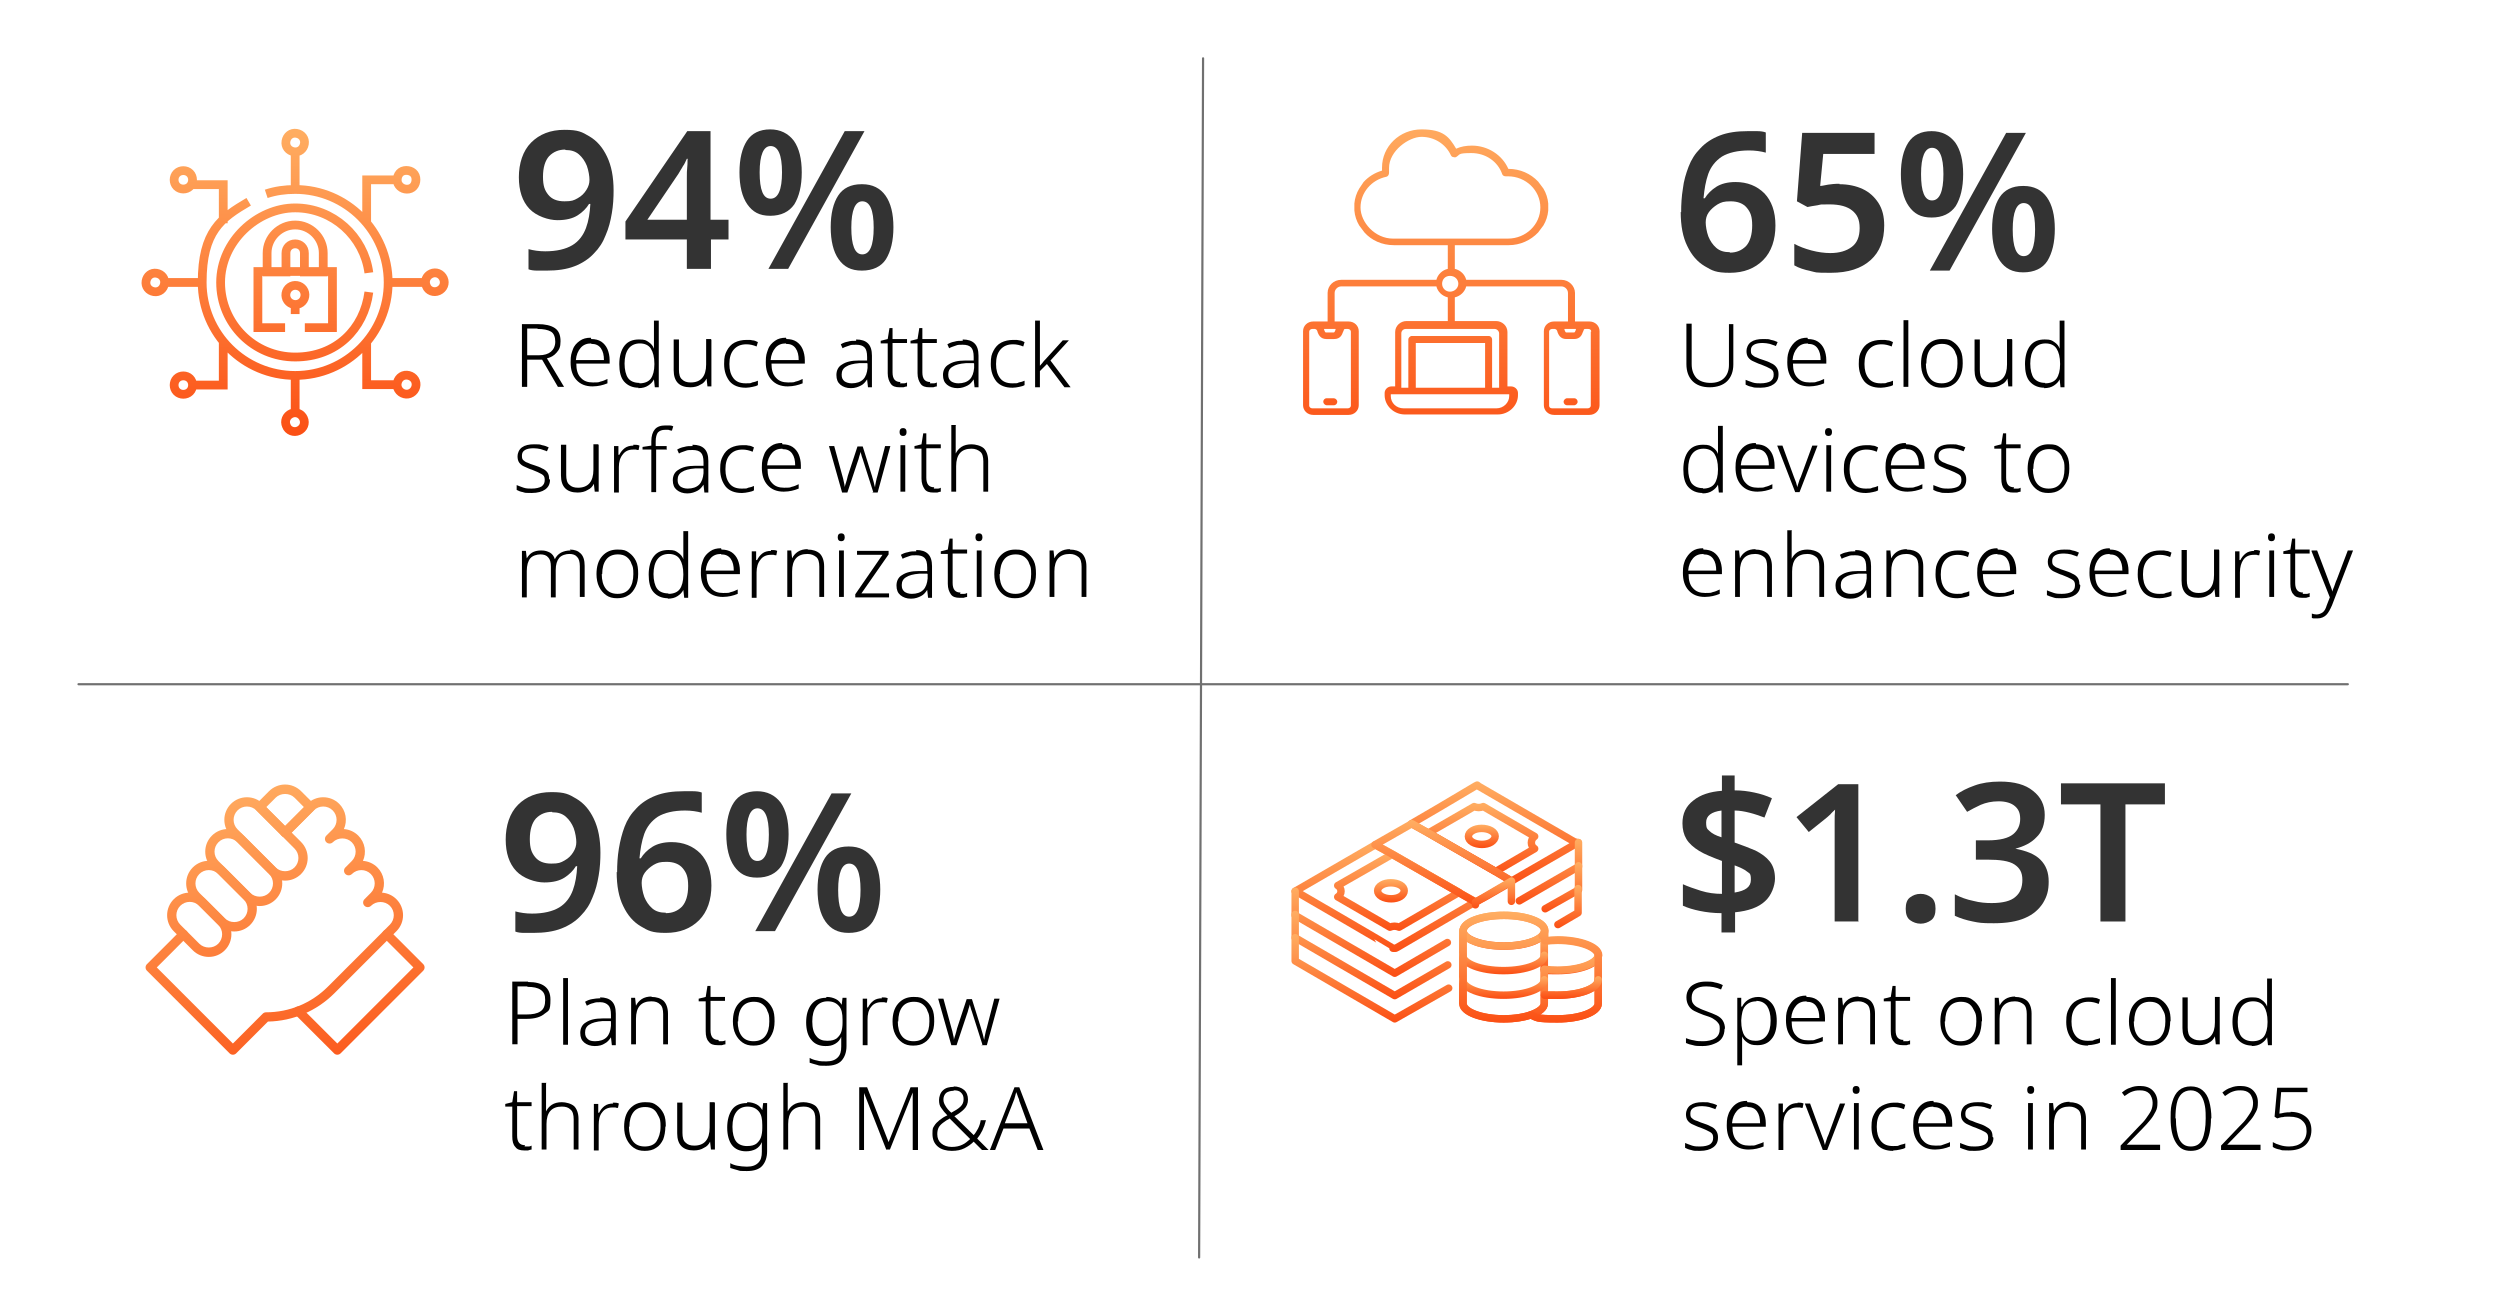 <?xml version="1.0" encoding="UTF-8"?>
<svg id="Layer_1" xmlns="http://www.w3.org/2000/svg" version="1.1" xmlns:xlink="http://www.w3.org/1999/xlink" viewBox="0 0 570 300">
  <!-- Generator: Adobe Illustrator 29.1.0, SVG Export Plug-In . SVG Version: 2.1.0 Build 142)  -->
  <defs>
    <style>
      .st0 {
        stroke: url(#linear-gradient22);
      }

      .st0, .st1, .st2, .st3, .st4, .st5, .st6, .st7, .st8, .st9, .st10, .st11, .st12, .st13, .st14, .st15, .st16, .st17, .st18, .st19, .st20, .st21, .st22, .st23, .st24 {
        fill: none;
      }

      .st0, .st1, .st2, .st3, .st4, .st5, .st6, .st7, .st8, .st9, .st10, .st11, .st12, .st13, .st14, .st15, .st16, .st17, .st18, .st19, .st20, .st21, .st22, .st24 {
        stroke-linecap: round;
      }

      .st0, .st1, .st2, .st3, .st4, .st5, .st6, .st7, .st8, .st9, .st10, .st12, .st13, .st14, .st15, .st16, .st17, .st18, .st19, .st20, .st21, .st22, .st24 {
        stroke-linejoin: round;
        stroke-width: 1.7px;
      }

      .st1 {
        stroke: url(#linear-gradient23);
      }

      .st2 {
        stroke: url(#linear-gradient9);
      }

      .st25 {
        fill: url(#linear-gradient27);
      }

      .st3 {
        stroke: url(#linear-gradient19);
      }

      .st4 {
        stroke: url(#linear-gradient3);
      }

      .st26 {
        fill: url(#linear-gradient26);
      }

      .st5 {
        stroke: url(#linear-gradient16);
      }

      .st6 {
        stroke: url(#linear-gradient8);
      }

      .st7 {
        stroke: url(#linear-gradient21);
      }

      .st27 {
        fill: url(#linear-gradient24);
      }

      .st8 {
        stroke: url(#linear-gradient5);
      }

      .st28 {
        fill: url(#linear-gradient30);
      }

      .st9 {
        stroke: url(#linear-gradient7);
      }

      .st10 {
        stroke: url(#linear-gradient11);
      }

      .st29 {
        isolation: isolate;
      }

      .st11 {
        stroke: #707070;
        stroke-width: .5px;
      }

      .st30 {
        fill: url(#linear-gradient29);
      }

      .st12 {
        stroke: url(#linear-gradient18);
      }

      .st13 {
        stroke: url(#linear-gradient12);
      }

      .st31 {
        fill: url(#linear-gradient28);
      }

      .st14 {
        stroke: url(#linear-gradient14);
      }

      .st15 {
        stroke: url(#linear-gradient6);
      }

      .st16 {
        stroke: url(#linear-gradient15);
      }

      .st32 {
        fill: url(#linear-gradient31);
      }

      .st33 {
        fill: #333;
      }

      .st17 {
        stroke: url(#linear-gradient13);
      }

      .st18 {
        stroke: url(#linear-gradient1);
      }

      .st34 {
        fill: url(#linear-gradient25);
      }

      .st19 {
        stroke: url(#linear-gradient20);
      }

      .st20 {
        stroke: url(#linear-gradient4);
      }

      .st21 {
        stroke: url(#linear-gradient10);
      }

      .st22 {
        stroke: url(#linear-gradient17);
      }

      .st23 {
        stroke: url(#linear-gradient);
        stroke-miterlimit: 10;
        stroke-width: 2px;
      }

      .st24 {
        stroke: url(#linear-gradient2);
      }
    </style>
    <linearGradient id="linear-gradient" x1="67.282" y1="-270.631" x2="67.282" y2="-200.606" gradientTransform="translate(0 300)" gradientUnits="userSpaceOnUse">
      <stop offset="0" stop-color="#ffae62"/>
      <stop offset="1" stop-color="#fb4f14"/>
    </linearGradient>
    <linearGradient id="linear-gradient1" x1="342.9" y1="-92.1" x2="342.9" y2="-83.5" gradientTransform="translate(0 300)" gradientUnits="userSpaceOnUse">
      <stop offset="0" stop-color="#ffae62"/>
      <stop offset="1" stop-color="#fb4f14"/>
    </linearGradient>
    <linearGradient id="linear-gradient2" x1="342.8" y1="-88.6" x2="342.8" y2="-66.9" gradientTransform="translate(0 300)" gradientUnits="userSpaceOnUse">
      <stop offset="0" stop-color="#ffae62"/>
      <stop offset="1" stop-color="#fb4f14"/>
    </linearGradient>
    <linearGradient id="linear-gradient3" x1="358.194" y1="-86.5" x2="358.194" y2="-77.9" gradientTransform="translate(0 300)" gradientUnits="userSpaceOnUse">
      <stop offset="0" stop-color="#ffae62"/>
      <stop offset="1" stop-color="#fb4f14"/>
    </linearGradient>
    <linearGradient id="linear-gradient4" x1="356.7" y1="-83.1" x2="356.7" y2="-66.9" gradientTransform="translate(0 300)" gradientUnits="userSpaceOnUse">
      <stop offset="0" stop-color="#ffae62"/>
      <stop offset="1" stop-color="#fb4f14"/>
    </linearGradient>
    <linearGradient id="linear-gradient5" x1="342.8" y1="-83.1" x2="342.8" y2="-77.9" gradientTransform="translate(0 300)" gradientUnits="userSpaceOnUse">
      <stop offset="0" stop-color="#ffae62"/>
      <stop offset="1" stop-color="#fb4f14"/>
    </linearGradient>
    <linearGradient id="linear-gradient6" x1="342.8" y1="-77.5" x2="342.8" y2="-72.4" gradientTransform="translate(0 300)" gradientUnits="userSpaceOnUse">
      <stop offset="0" stop-color="#ffae62"/>
      <stop offset="1" stop-color="#fb4f14"/>
    </linearGradient>
    <linearGradient id="linear-gradient7" x1="358.236" y1="-77.5" x2="358.236" y2="-72.4" gradientTransform="translate(0 300)" gradientUnits="userSpaceOnUse">
      <stop offset="0" stop-color="#ffae62"/>
      <stop offset="1" stop-color="#fb4f14"/>
    </linearGradient>
    <linearGradient id="linear-gradient8" x1="349.05" y1="-92.1" x2="349.05" y2="-66.9" gradientTransform="translate(0 300)" gradientUnits="userSpaceOnUse">
      <stop offset="0" stop-color="#ffae62"/>
      <stop offset="1" stop-color="#fb4f14"/>
    </linearGradient>
    <linearGradient id="linear-gradient9" x1="358.236" y1="-77.5" x2="358.236" y2="-72.4" gradientTransform="translate(0 300)" gradientUnits="userSpaceOnUse">
      <stop offset="0" stop-color="#ffae62"/>
      <stop offset="1" stop-color="#fb4f14"/>
    </linearGradient>
    <linearGradient id="linear-gradient10" x1="315.85" y1="-108.2" x2="315.85" y2="-82.9" gradientTransform="translate(0 300)" gradientUnits="userSpaceOnUse">
      <stop offset="0" stop-color="#ffae62"/>
      <stop offset="1" stop-color="#fb4f14"/>
    </linearGradient>
    <linearGradient id="linear-gradient11" x1="340.8" y1="-121.8" x2="340.8" y2="-98.2" gradientTransform="translate(0 300)" gradientUnits="userSpaceOnUse">
      <stop offset="0" stop-color="#ffae62"/>
      <stop offset="1" stop-color="#fb4f14"/>
    </linearGradient>
    <linearGradient id="linear-gradient12" x1="318.85" y1="-106" x2="318.85" y2="-87.7" gradientTransform="translate(0 300)" gradientUnits="userSpaceOnUse">
      <stop offset="0" stop-color="#ffae62"/>
      <stop offset="1" stop-color="#fb4f14"/>
    </linearGradient>
    <linearGradient id="linear-gradient13" x1="337.8" y1="-116.9" x2="337.8" y2="-100.4" gradientTransform="translate(0 300)" gradientUnits="userSpaceOnUse">
      <stop offset="0" stop-color="#ffae62"/>
      <stop offset="1" stop-color="#fb4f14"/>
    </linearGradient>
    <linearGradient id="linear-gradient14" x1="329.1" y1="-113" x2="329.1" y2="-93.4" gradientTransform="translate(0 300)" gradientUnits="userSpaceOnUse">
      <stop offset="0" stop-color="#ffae62"/>
      <stop offset="1" stop-color="#fb4f14"/>
    </linearGradient>
    <linearGradient id="linear-gradient15" x1="337.85" y1="-112" x2="337.85" y2="-106.7" gradientTransform="translate(0 300)" gradientUnits="userSpaceOnUse">
      <stop offset="0" stop-color="#ffae62"/>
      <stop offset="1" stop-color="#fb4f14"/>
    </linearGradient>
    <linearGradient id="linear-gradient16" x1="317.131" y1="-99.5" x2="317.131" y2="-94.3" gradientTransform="translate(0 300)" gradientUnits="userSpaceOnUse">
      <stop offset="0" stop-color="#ffae62"/>
      <stop offset="1" stop-color="#fb4f14"/>
    </linearGradient>
    <linearGradient id="linear-gradient17" x1="312.65" y1="-97.7" x2="312.65" y2="-77.4" gradientTransform="translate(0 300)" gradientUnits="userSpaceOnUse">
      <stop offset="0" stop-color="#ffae62"/>
      <stop offset="1" stop-color="#fb4f14"/>
    </linearGradient>
    <linearGradient id="linear-gradient18" x1="353.15" y1="-108.7" x2="353.15" y2="-93.8" gradientTransform="translate(0 300)" gradientUnits="userSpaceOnUse">
      <stop offset="0" stop-color="#ffae62"/>
      <stop offset="1" stop-color="#fb4f14"/>
    </linearGradient>
    <linearGradient id="linear-gradient19" x1="312.7" y1="-92.3" x2="312.7" y2="-72.1" gradientTransform="translate(0 300)" gradientUnits="userSpaceOnUse">
      <stop offset="0" stop-color="#ffae62"/>
      <stop offset="1" stop-color="#fb4f14"/>
    </linearGradient>
    <linearGradient id="linear-gradient20" x1="356.1" y1="-103.5" x2="356.1" y2="-92" gradientTransform="translate(0 300)" gradientUnits="userSpaceOnUse">
      <stop offset="0" stop-color="#ffae62"/>
      <stop offset="1" stop-color="#fb4f14"/>
    </linearGradient>
    <linearGradient id="linear-gradient21" x1="312.8" y1="-87.1" x2="312.8" y2="-66.9" gradientTransform="translate(0 300)" gradientUnits="userSpaceOnUse">
      <stop offset="0" stop-color="#ffae62"/>
      <stop offset="1" stop-color="#fb4f14"/>
    </linearGradient>
    <linearGradient id="linear-gradient22" x1="357.5" y1="-98.2" x2="357.5" y2="-88.4" gradientTransform="translate(0 300)" gradientUnits="userSpaceOnUse">
      <stop offset="0" stop-color="#ffae62"/>
      <stop offset="1" stop-color="#fb4f14"/>
    </linearGradient>
    <linearGradient id="linear-gradient23" x1="340.5" y1="-99.9" x2="340.5" y2="-92.9" gradientTransform="translate(0 300)" gradientUnits="userSpaceOnUse">
      <stop offset="0" stop-color="#ffae62"/>
      <stop offset="1" stop-color="#fb4f14"/>
    </linearGradient>
    <linearGradient id="linear-gradient24" x1="330.9" y1="-274.4" x2="330.9" y2="-197.3" gradientTransform="translate(0 300)" gradientUnits="userSpaceOnUse">
      <stop offset="0" stop-color="#ffae62"/>
      <stop offset="1" stop-color="#fb4f14"/>
    </linearGradient>
    <linearGradient id="linear-gradient25" x1="39.038" y1="179.942" x2="54.794" y2="256.095" gradientUnits="userSpaceOnUse">
      <stop offset="0" stop-color="#ffae62"/>
      <stop offset="1" stop-color="#fb4f14"/>
    </linearGradient>
    <linearGradient id="linear-gradient26" x1="45.198" y1="178.668" x2="60.953" y2="254.821" xlink:href="#linear-gradient25"/>
    <linearGradient id="linear-gradient27" x1="51.352" y1="177.394" x2="67.108" y2="253.548" xlink:href="#linear-gradient25"/>
    <linearGradient id="linear-gradient28" x1="57.516" y1="176.119" x2="73.272" y2="252.272" xlink:href="#linear-gradient25"/>
    <linearGradient id="linear-gradient29" x1="54.739" y1="176.694" x2="70.495" y2="252.847" xlink:href="#linear-gradient25"/>
    <linearGradient id="linear-gradient30" x1="71.072" y1="173.315" x2="86.828" y2="249.468" xlink:href="#linear-gradient25"/>
    <linearGradient id="linear-gradient31" x1="63.127" y1="174.958" x2="78.883" y2="251.112" xlink:href="#linear-gradient25"/>
  </defs>
  <line id="Line_93" class="st11" x1="273.4" y1="286.7" x2="274.3" y2="13.3"/>
  <line id="Line_94" class="st11" x1="535.3" y1="156" x2="17.9" y2="156"/>
  <g class="st29">
    <path class="st33" d="M139.9,43.3c0,1.8-.1,3.6-.4,5.3-.3,1.8-.7,3.4-1.4,5-.6,1.6-1.5,3-2.7,4.2-1.1,1.2-2.6,2.2-4.4,2.9-1.8.7-3.9,1-6.4,1s-1.3,0-2.1,0-1.5-.1-2-.3v-4.6c1.1.3,2.4.5,3.8.5,2.6,0,4.7-.5,6.2-1.4s2.5-2.3,3.1-3.9c.6-1.6.9-3.5,1-5.5h-.3c-.6,1-1.5,1.9-2.6,2.6-1.1.7-2.6,1.1-4.6,1.1s-4.8-.9-6.4-2.6c-1.6-1.7-2.4-4.1-2.4-7.2s.9-6,2.8-7.9c1.9-1.9,4.4-2.9,7.6-2.9s4,.5,5.7,1.5c1.7,1,3,2.5,4,4.6s1.5,4.6,1.5,7.8h0v-.2ZM128.9,34.1c-1.5,0-2.7.5-3.7,1.5-.9,1-1.4,2.6-1.4,4.7s.4,3.1,1.2,4.1c.8,1,2,1.5,3.7,1.5s2.1-.2,3-.7,1.5-1.1,2-1.9.7-1.5.7-2.3-.2-2.1-.6-3.2c-.4-1-1-1.9-1.8-2.6-.8-.7-1.8-1-3.1-1h0v-.1Z"/>
    <path class="st33" d="M166.2,54.6h-4.1v6.7h-5.5v-6.7h-14v-4.1l14.1-20.6h5.3v20.2h4.1v4.5h.1ZM156.6,50.1v-9.6c0-.9,0-1.7.1-2.5s0-1.4.1-1.8h-.2c-.3.6-.5,1.2-.9,1.7-.3.6-.7,1.1-1,1.7l-7.1,10.5h9Z"/>
    <path class="st33" d="M175.6,29.5c2.3,0,4.1.9,5.4,2.6,1.2,1.7,1.8,4.1,1.8,7.2s-.6,5.5-1.7,7.3c-1.2,1.7-3,2.6-5.5,2.6s-4-.9-5.2-2.6c-1.2-1.7-1.8-4.2-1.8-7.3s.6-5.5,1.7-7.2c1.1-1.7,2.9-2.6,5.3-2.6h0ZM175.7,33.3c-1.6,0-2.5,2-2.5,6s.8,6,2.5,6,2.6-2,2.6-6-.9-6-2.6-6ZM197.1,29.9l-17.4,31.4h-4.5l17.4-31.4h4.5ZM196.6,42c2.3,0,4.1.9,5.3,2.6s1.8,4.1,1.8,7.2-.6,5.5-1.7,7.3c-1.1,1.7-3,2.6-5.5,2.6s-4.1-.9-5.3-2.6c-1.2-1.7-1.8-4.2-1.8-7.3s.6-5.5,1.7-7.2c1.1-1.7,2.9-2.6,5.3-2.6h.2ZM196.6,45.9c-1.6,0-2.5,2-2.5,6s.8,6.1,2.5,6.1,2.6-2,2.6-6.1-.9-6-2.6-6Z"/>
  </g>
  <path class="st23" d="M60.7,44.2h0c2.1-.7,4.3-1,6.6-1,11.7,0,21.2,9.5,21.2,21.2s-9.5,21.2-21.2,21.2-21.2-9.5-21.2-21.2,4.3-14.7,10.6-18.4M84.1,62.2c-1.1-8.3-8.2-14.8-16.8-14.8s-17,7.6-17,17,7.6,17,17,17,15.7-6.4,16.8-14.8M67.3,43.2v-8.5M67.3,85.6v8.5M67,34.6c1.2.2,2.2-.6,2.4-1.8s-.6-2.2-1.8-2.4-2.2.6-2.4,1.8.6,2.2,1.8,2.4ZM40.3,42.5c.8.8,2.2.8,3,0s.8-2.2,0-3-2.2-.8-3,0-.8,2.2,0,3ZM65.3,97.1c.4,1.1,1.7,1.6,2.8,1.1s1.6-1.7,1.1-2.8-1.7-1.6-2.8-1.1-1.6,1.7-1.1,2.8ZM46.1,64.4h-8.5M88.5,64.4h8.5M35.1,66.5c1.2.2,2.2-.6,2.4-1.8s-.6-2.2-1.8-2.4-2.2.6-2.4,1.8.6,2.2,1.8,2.4ZM97.2,65.2c.4,1.1,1.7,1.6,2.8,1.1s1.6-1.7,1.1-2.8-1.7-1.6-2.8-1.1-1.6,1.7-1.1,2.8ZM50.9,50.9v-8.8h-7M90.6,41.5c.3,1.1,1.4,1.8,2.6,1.6s1.8-1.4,1.6-2.6-1.4-1.8-2.6-1.6-1.8,1.4-1.6,2.6ZM90.6,41h-7v9.8M40.3,89.3c.8.8,2.2.8,3,0s.8-2.2,0-3-2.2-.8-3,0-.8,2.2,0,3ZM43.9,87.8h7v-9.8M92.2,89.8c1.1.3,2.3-.4,2.6-1.6s-.4-2.3-1.6-2.6-2.3.4-2.6,1.6c-.3,1.1.4,2.3,1.6,2.6ZM83.6,77.9v9.8h7M69.5,74.7h6.3v-12.8h-17v12.8h6.2M67,69.4c1.2.2,2.3-.6,2.5-1.8s-.6-2.3-1.8-2.5-2.3.6-2.5,1.8.6,2.3,1.8,2.5ZM67.3,71.6v-2.1M73.7,62v-4.3c0-3.5-2.9-6.4-6.4-6.4s-6.4,2.9-6.4,6.4v4.3h4.3v-4.3c0-1.2.9-2.1,2.1-2.1s2.1.9,2.1,2.1v4.3h4.3Z"/>
  <g>
    <path class="st33" d="M392.5,212.6v-4.4c-1.8,0-3.4-.2-4.9-.5s-2.8-.7-3.9-1.2v-4.9c1.1.5,2.5,1,4.1,1.5s3.2.7,4.8.7v-7.5c-2.1-.8-3.9-1.5-5.2-2.3s-2.3-1.7-2.9-2.7-.9-2.2-.9-3.6c0-2.2.8-3.9,2.5-5.2,1.6-1.3,3.8-2,6.5-2.2v-3.5h2.9v3.4c1.6,0,3.1.2,4.5.5s2.7.7,4,1.3l-1.7,4.4c-1.1-.4-2.2-.8-3.4-1.1-1.2-.3-2.3-.5-3.4-.5v7.3c1.7.6,3.3,1.2,4.7,1.8,1.4.7,2.5,1.5,3.3,2.5s1.2,2.3,1.2,3.9-.8,3.9-2.3,5.2c-1.5,1.4-3.8,2.2-6.8,2.5v4.6h-3.1ZM392.5,190.9v-6.1c-2.3.3-3.5,1.2-3.5,2.7s.3,1.5.8,2,1.4,1,2.7,1.4h0ZM395.5,203.5c2.5-.4,3.7-1.3,3.7-2.9s-.3-1.4-.9-1.9-1.5-.9-2.8-1.4v6.2h0Z"/>
    <path class="st33" d="M423.8,210.1h-5.5v-22.6c0-1.1,0-2,.1-2.9-.3.3-.7.6-1.1,1.1-.4.4-.9.8-1.4,1.2l-3.5,2.8-2.8-3.4,9.5-7.5h4.6v31.4h0l.1-.1Z"/>
    <path class="st33" d="M434.5,207.2c0-1.2.3-2.1,1-2.6s1.4-.8,2.4-.8,1.7.3,2.4.8c.7.5,1,1.4,1,2.6s-.3,2.1-1,2.6-1.5.8-2.4.8-1.7-.3-2.4-.8c-.7-.5-1-1.4-1-2.6Z"/>
    <path class="st33" d="M466.2,185.8c0,2.1-.6,3.9-1.9,5.1-1.2,1.3-2.9,2.1-4.8,2.6h0c2.5.5,4.4,1.2,5.7,2.5,1.3,1.3,1.9,2.9,1.9,5s-.4,3.4-1.3,4.9c-.9,1.4-2.2,2.6-4.1,3.4-1.8.8-4.2,1.2-7.1,1.2s-3.3-.1-4.8-.4c-1.5-.3-2.8-.7-4.1-1.3v-4.9c1.3.7,2.7,1.2,4.2,1.5,1.5.4,2.9.5,4.2.5,2.6,0,4.4-.5,5.4-1.4,1.1-.9,1.6-2.2,1.6-3.9s-.6-2.7-1.8-3.5c-1.2-.8-3.3-1.1-6.2-1.1h-2.6v-4.4h2.7c2.8,0,4.7-.5,5.8-1.4s1.6-2.1,1.6-3.5-.4-2.2-1.2-2.9-2.1-1.1-3.7-1.1-2.9.3-4.1.8c-1.1.5-2.2,1.1-3.1,1.6l-2.6-3.8c1.2-.9,2.6-1.6,4.3-2.2,1.6-.6,3.6-.9,5.8-.9,3.3,0,5.8.7,7.5,2.1,1.8,1.4,2.7,3.2,2.7,5.5h0Z"/>
    <path class="st33" d="M484.5,210.1h-5.6v-26.7h-9v-4.8h23.7v4.8h-9v26.7h-.1Z"/>
  </g>
  <ellipse class="st18" cx="342.9" cy="212.2" rx="9.3" ry="3.5"/>
  <path class="st24" d="M352.1,212.2v16.6c0,1.9-4.1,3.5-9.3,3.5s-9.3-1.6-9.3-3.5v-16.6c0,1.9,4.1,3.5,9.3,3.5s9.3-1.6,9.3-3.5Z"/>
  <path class="st4" d="M364.4,217.8c0,1.9-4.1,3.5-9.3,3.5s-2.1-.1-3-.2v-6.5c1-.1,2-.2,3-.2,5.1,0,9.3,1.6,9.3,3.5h0v-.1Z"/>
  <path class="st20" d="M364.4,217.8v11c0,1.9-4.1,3.5-9.3,3.5s-4.5-.3-6.1-.9c1.9-.7,3.1-1.6,3.1-2.6v-7.8c1,.1,2,.2,3,.2,5.1,0,9.3-1.6,9.3-3.5h0v.1Z"/>
  <path class="st8" d="M352.1,217.8c0,1.9-4.1,3.5-9.3,3.5s-9.3-1.6-9.3-3.5"/>
  <path class="st15" d="M352.1,223.4c0,1.9-4.1,3.5-9.3,3.5s-9.3-1.6-9.3-3.5"/>
  <path class="st9" d="M364.4,223.4c0,1.9-4.1,3.5-9.3,3.5s-1.9-.1-2.9-.1"/>
  <path class="st6" d="M364.4,217.8v11c0,1.9-4.1,3.5-9.3,3.5s-4.5-.3-6.1-.9c-1.7.6-3.8.9-6.1.9-5.1,0-9.3-1.6-9.3-3.5v-16.6c0-1.9,4.1-3.5,9.3-3.5s9.3,1.6,9.3,3.5-.2.8-.6,1.2c.3-.3.6-.8.6-1.2v2.3c1-.1,2-.2,3-.2,5.1,0,9.3,1.6,9.3,3.5h-.1Z"/>
  <path class="st2" d="M364.4,223.4c0,1.9-4.1,3.5-9.3,3.5s-1.9-.1-2.9-.1"/>
  <path class="st21" d="M332.6,203.5l3.8,2.1-17.8,10.4-.4.2h-.6c0-.1-21.7-12.7-21.7-12.7l-.6-.3,18.3-10.6,3.8,2.1,15.3,8.8h-.1Z"/>
  <path class="st10" d="M359.8,192.1l-15.2,8.8-3.7-2.2-15.3-8.8-3.8-2.1,6-3.5,8.6-5.1.4-.2.4.3,21.7,12.6.7.2h.2Z"/>
  <path class="st13" d="M332.6,203.5l-13.6,7.9c-.7-.3-1.4-.3-2.1,0l-11.9-6.9c1-.6,1-2,0-2.6l12.4-7.1,15.3,8.7h-.1Z"/>
  <path class="st17" d="M349.9,193.5l-8.9,5.2-15.3-8.8,10.4-6c.7.3,1.4.3,2.1,0l11.7,6.8c-1,.7-1,2.2,0,2.8h0Z"/>
  <path class="st14" d="M344.7,201l-5.7,3.3-2.6,1.4-3.8-2.2-15.3-8.8-3.8-2.1,8.4-4.8,3.7,2.1,15.4,8.8,3.7,2.2h0v.1Z"/>
  <path class="st16" d="M340,189.4c-1.2-.7-3.2-.7-4.3,0-1.2.7-1.2,1.9,0,2.6s3.2.7,4.3,0c1.2-.8,1.2-1.9,0-2.6"/>
  <path class="st5" d="M319.3,201.8c-1.2-.7-3.2-.7-4.3,0-1.2.7-1.2,1.9,0,2.6s3.2.7,4.3,0,1.2-1.9,0-2.6"/>
  <path class="st22" d="M295.3,203.2v5.5l22.7,13.2,12-7"/>
  <path class="st12" d="M346.4,205.4l13.5-7.8v-5.5"/>
  <path class="st3" d="M295.3,208.5v5.3l22.7,13.2,12.1-7"/>
  <path class="st19" d="M352.3,207.2l7.6-4.3v-5.5"/>
  <path class="st7" d="M295.3,213.8v5.3l22.7,13.2,12.3-7"/>
  <path class="st0" d="M359.8,202.6v5.5l-4.6,2.7"/>
  <path class="st1" d="M336.4,206.3v-.6l8.2-4.8v4.6"/>
  <g class="st29">
    <path class="st33" d="M136.9,194.3c0,1.8-.1,3.6-.4,5.3-.3,1.8-.7,3.4-1.4,5-.6,1.6-1.5,3-2.7,4.2-1.1,1.2-2.6,2.2-4.4,2.9-1.8.7-3.9,1-6.4,1s-1.3,0-2.1,0-1.5-.1-2-.3v-4.6c1.1.3,2.4.5,3.8.5,2.6,0,4.7-.5,6.2-1.4s2.5-2.3,3.1-3.9c.6-1.6.9-3.5,1-5.5h-.3c-.6,1-1.5,1.9-2.6,2.6-1.1.7-2.6,1.1-4.6,1.1s-4.8-.9-6.4-2.6c-1.6-1.7-2.4-4.1-2.4-7.2s.9-6,2.8-7.9,4.4-2.9,7.6-2.9,4,.5,5.7,1.5,3,2.5,4,4.6,1.5,4.6,1.5,7.8h0v-.2ZM125.9,185.1c-1.5,0-2.7.5-3.7,1.5-.9,1-1.4,2.6-1.4,4.7s.4,3.1,1.2,4.1c.8,1,2,1.5,3.7,1.5s2.1-.2,3-.7c.9-.5,1.5-1.1,2-1.9s.7-1.5.7-2.3-.2-2.1-.6-3.2c-.4-1-1-1.9-1.8-2.6-.8-.7-1.8-1-3.1-1h0v-.1Z"/>
    <path class="st33" d="M140.7,198.9c0-1.8.1-3.6.4-5.4s.7-3.4,1.3-5,1.5-3,2.7-4.2c1.1-1.2,2.6-2.2,4.4-2.9,1.8-.7,3.9-1,6.4-1s1.3,0,2.1,0,1.5.1,2,.3v4.6c-1.1-.3-2.4-.5-3.8-.5-2.6,0-4.7.5-6.2,1.4-1.5,1-2.5,2.3-3.1,3.9-.6,1.7-.9,3.5-1.1,5.6h.3c.6-1,1.5-1.9,2.6-2.6,1.1-.7,2.6-1.1,4.4-1.1,2.7,0,4.9.9,6.6,2.6,1.6,1.7,2.5,4.1,2.5,7.3s-.9,6-2.8,7.9c-1.9,1.9-4.4,2.9-7.6,2.9s-4-.5-5.7-1.5-3-2.5-4-4.6c-1-2-1.5-4.6-1.5-7.8h0l.1.1ZM151.8,208.2c1.5,0,2.7-.5,3.7-1.5.9-1,1.4-2.6,1.4-4.7s-.4-3-1.2-4-2.1-1.5-3.7-1.5-2.1.2-3,.7c-.8.5-1.5,1.1-2,1.8s-.7,1.5-.7,2.3.2,2.1.6,3.2c.4,1,1,1.9,1.8,2.6.8.7,1.8,1,3.1,1v.1Z"/>
    <path class="st33" d="M172.6,180.4c2.3,0,4.1.9,5.4,2.6,1.2,1.7,1.8,4.1,1.8,7.2s-.6,5.5-1.7,7.3c-1.2,1.7-3,2.6-5.5,2.6s-4-.9-5.2-2.6c-1.2-1.7-1.8-4.2-1.8-7.3s.6-5.5,1.7-7.2c1.1-1.7,2.9-2.6,5.3-2.6h0ZM172.7,184.3c-1.6,0-2.5,2-2.5,6s.8,6,2.5,6,2.6-2,2.6-6-.9-6-2.6-6ZM194.1,180.9l-17.4,31.4h-4.5l17.4-31.4h4.5ZM193.6,193c2.3,0,4.1.9,5.3,2.6s1.8,4.1,1.8,7.2-.6,5.5-1.7,7.3c-1.1,1.7-3,2.6-5.5,2.6s-4.1-.9-5.3-2.6c-1.2-1.7-1.8-4.2-1.8-7.3s.6-5.5,1.7-7.2c1.1-1.7,2.9-2.6,5.3-2.6h.2ZM193.6,196.9c-1.6,0-2.5,2-2.5,6s.8,6.1,2.5,6.1,2.6-2,2.6-6.1-.9-6-2.6-6Z"/>
  </g>
  <g class="st29">
    <path class="st33" d="M383.3,48.4c0-1.8.1-3.6.4-5.4.2-1.8.7-3.4,1.3-5,.6-1.6,1.5-3,2.7-4.2,1.1-1.2,2.6-2.2,4.4-2.9,1.8-.7,3.9-1,6.4-1s1.3,0,2.1,0,1.5.1,2,.3v4.6c-1.1-.3-2.4-.5-3.8-.5-2.6,0-4.7.5-6.2,1.4-1.5,1-2.5,2.3-3.1,3.9-.6,1.7-.9,3.5-1.1,5.6h.3c.6-1,1.5-1.9,2.6-2.6,1.1-.7,2.6-1.1,4.4-1.1,2.7,0,4.9.9,6.6,2.6,1.6,1.7,2.5,4.1,2.5,7.3s-.9,6-2.8,7.9-4.4,2.9-7.6,2.9-4-.5-5.7-1.5-3-2.5-4-4.6c-1-2-1.5-4.6-1.5-7.8h0l.1.1ZM394.4,57.6c1.5,0,2.7-.5,3.7-1.5.9-1,1.4-2.6,1.4-4.7s-.4-3-1.2-4c-.8-1-2.1-1.5-3.7-1.5s-2.1.2-3,.7c-.8.5-1.5,1.1-2,1.8s-.7,1.5-.7,2.3.2,2.1.6,3.2c.4,1,1,1.9,1.8,2.6.8.7,1.8,1,3.1,1h0v.1Z"/>
    <path class="st33" d="M419.4,42c2,0,3.8.4,5.3,1.1,1.5.7,2.7,1.8,3.6,3.2s1.3,3.1,1.3,5.1c0,3.4-1,6-3.1,7.9s-5.1,2.9-9.1,2.9-3.2-.1-4.6-.4-2.7-.7-3.7-1.3v-4.9c1.1.6,2.4,1.1,3.9,1.5s3,.6,4.3.6c2.1,0,3.7-.5,4.9-1.4s1.8-2.3,1.8-4.3-.6-3.1-1.7-4-2.8-1.4-5.2-1.4-1.7,0-2.7.2c-.9.1-1.7.3-2.3.4l-2.4-1.3,1.2-15.6h16.5v4.8h-11.7l-.7,7.3c.5,0,1.1-.2,1.8-.3s1.5-.2,2.6-.2h0v.1Z"/>
    <path class="st33" d="M440.4,29.9c2.3,0,4.1.9,5.4,2.6,1.2,1.7,1.8,4.1,1.8,7.2s-.6,5.5-1.7,7.3c-1.2,1.7-3,2.6-5.5,2.6s-4-.9-5.2-2.6c-1.2-1.7-1.8-4.2-1.8-7.3s.6-5.5,1.7-7.2,2.9-2.6,5.3-2.6h0ZM440.5,33.7c-1.6,0-2.5,2-2.5,6s.8,6,2.5,6,2.6-2,2.6-6-.9-6-2.6-6ZM461.9,30.3l-17.4,31.4h-4.5l17.4-31.4s4.5,0,4.5,0ZM461.4,42.4c2.3,0,4.1.9,5.3,2.6s1.8,4.1,1.8,7.2-.6,5.5-1.7,7.3c-1.1,1.7-3,2.6-5.5,2.6s-4.1-.9-5.3-2.6c-1.2-1.7-1.8-4.2-1.8-7.3s.6-5.5,1.7-7.2,2.9-2.6,5.3-2.6h.2ZM461.4,46.3c-1.6,0-2.5,2-2.5,6s.8,6.1,2.5,6.1,2.6-2,2.6-6.1-.9-6-2.6-6Z"/>
  </g>
  <path class="st27" d="M359.7,91.6c0,.4-.4.8-.8.8h-1.6c-.5,0-.8-.4-.8-.8s.4-.8.8-.8h1.6c.5,0,.8.4.8.8h0ZM310.9,41.5c1.1-1.2,2.5-2.1,4.2-2.6v-.7c0-4.8,4-8.7,9-8.7s6.3,1.7,7.9,4.4c1.1-.5,2.3-.7,3.6-.7,3.6,0,6.9,2.1,8.3,5.3,2.7,0,5.1,1.1,6.8,2.9l1.2,1.6c.6,1,1,2.2,1.1,3.4v1.6c-.1,1.2-.5,2.4-1.1,3.4l-1.2,1.6c-1.7,1.8-4.1,2.9-6.7,2.9h-12.3v5.4c1.3.3,2.3,1.3,2.6,2.5h21.7c1.7,0,3.1,1.4,3.1,3v6.5h3.3c1.3,0,2.3,1,2.3,2.2h0v16.9c0,1.2-1,2.2-2.3,2.2h-8.1c-1.3,0-2.3-1-2.3-2.2v-16.9c0-1.2,1-2.2,2.3-2.2h3.2v-6.5c0-.8-.7-1.5-1.5-1.5h-21.7c-.3,1.2-1.3,2.2-2.6,2.5v5.4h9.4c1.4,0,2.6,1.1,2.6,2.5v12.4h.8c.9,0,1.6.7,1.6,1.5v.5c0,2.4-2.1,4.4-4.6,4.4h-21.2c-2.5,0-4.6-2-4.6-4.4v-.5c0-.8.7-1.5,1.6-1.5h.8v-12.4c0-1.4,1.2-2.5,2.6-2.5h9.4v-5.4c-1.3-.3-2.3-1.3-2.6-2.5h-21.7c-.8,0-1.5.7-1.5,1.5v6.5h3.2c1.3,0,2.3,1,2.3,2.2v16.9c0,1.2-1,2.2-2.3,2.2h-8.1c-1.3,0-2.3-1-2.3-2.2v-16.9c0-1.2,1-2.2,2.3-2.2h3.3v-6.5c0-1.7,1.4-3,3.1-3h21.7c.3-1.2,1.3-2.2,2.6-2.5v-5.4h-12.3c-2.7,0-5.1-1.1-6.7-2.9l-1.2-1.6c-.6-1-1-2.2-1.1-3.4v-1.6c.1-1.2.5-2.4,1.1-3.4M317.6,54.4h26.2c4.1,0,7.4-3.2,7.4-7.1s-3.3-7.1-7.4-7.1-.4,0-.5,0c-.4,0-.7-.2-.8-.5-1-2.9-3.8-4.8-7-4.8s-2.5.3-3.5.9c-.2.1-.4.1-.7,0-.2,0-.4-.2-.5-.4-1.2-2.6-3.8-4.2-6.7-4.2s-7.4,3.2-7.4,7.1,0,.8,0,1.1c0,.4-.2.8-.6.9-3.4.7-5.9,3.6-5.9,7s3.3,7.1,7.4,7.1h0ZM301.9,75v.2q.2.6.4.6h1.8q.2,0,.4-.6v-.2h-2.8.2ZM306.8,75c-.2,0-.3,0-.4.2,0,.1-.1.3-.2.5-.2.6-.6,1.6-2,1.6h-1.8c-1.4,0-1.8-1.1-2-1.6,0-.2-.1-.3-.2-.5-.1-.1-.3-.2-.4-.2h-.6c-.4,0-.7.3-.7.6v16.9c0,.3.3.6.7.6h8.1c.4,0,.7-.3.7-.6v-16.9c0-.3-.3-.6-.7-.6h-.6.1ZM344.2,89.9h-27.1v.4c0,1.6,1.3,2.8,2.9,2.8h21.2c1.6,0,2.9-1.3,2.9-2.8v-.4h.1ZM338.6,78.2h-15.8v10.2h15.8v-10.2ZM340.9,75h-20.4c-.5,0-1,.4-1,1v12.4h1.6v-11c0-.4.4-.8.8-.8h17.5c.5,0,.8.4.8.8v11h1.6v-12.4c0-.5-.5-1-1-1h.1ZM332.5,64.7c0-1-.8-1.8-1.9-1.8s-1.8.8-1.8,1.8.8,1.8,1.8,1.8,1.9-.8,1.9-1.8ZM356.7,75v.2q.2.6.4.6h1.8q.2,0,.4-.6v-.2h-2.8.2ZM362.8,75.6c0-.4-.3-.6-.7-.6h-.6c-.2,0-.3,0-.4.2,0,.1-.1.3-.2.5-.2.6-.6,1.6-2,1.6h-1.8c-1.4,0-1.8-1.1-2-1.6,0-.2-.1-.3-.2-.5-.1-.1-.3-.2-.4-.2h-.6c-.4,0-.7.3-.7.6v16.9c0,.4.3.6.7.6h8.1c.4,0,.7-.3.7-.6v-16.9h.1ZM304.1,90.8h-1.6c-.5,0-.8.4-.8.8s.4.8.8.8h1.6c.5,0,.8-.4.8-.8s-.4-.8-.8-.8Z"/>
  <g>
    <path d="M122.6,73.9c1.7,0,3,.3,3.9.9s1.3,1.6,1.3,3-.3,1.9-.9,2.6-1.3,1.1-2.2,1.3l3.9,6.5h-1.4l-3.6-6.2h-3.4v6.2h-1.2v-14.3s3.6,0,3.6,0ZM122.5,74.9h-2.3v6.1h2.7c1.2,0,2.1-.3,2.7-.8s1-1.3,1-2.3-.3-1.9-1-2.3-1.7-.6-3-.6l-.1-.1Z"/>
    <path d="M134.8,77.3c.9,0,1.7.2,2.3.6s1.1,1,1.4,1.7c.3.7.5,1.6.5,2.5v.8h-7.6c0,1.4.3,2.5,1,3.2.7.8,1.6,1.1,2.8,1.1s1.2,0,1.7-.2c.5-.1,1-.3,1.6-.6v1c-.5.2-1.1.4-1.6.5s-1.1.2-1.8.2c-1.6,0-2.8-.5-3.7-1.5s-1.3-2.3-1.3-4,.2-2,.5-2.9.9-1.5,1.6-2,1.5-.7,2.5-.7l.1.3ZM134.8,78.3c-1,0-1.8.3-2.4,1-.6.7-1,1.6-1.1,2.8h6.4c0-1.1-.2-2-.7-2.7s-1.2-1-2.2-1v-.1Z"/>
    <path d="M145.6,88.4c-1.4,0-2.5-.5-3.3-1.4s-1.1-2.3-1.1-4,.4-3.2,1.2-4.2,1.9-1.4,3.3-1.4,1.6.2,2.2.6,1,.9,1.2,1.5h0v-6.4h1.1v15.2h-.9l-.2-1.8h0c-.3.6-.7,1-1.3,1.4s-1.3.6-2.3.6l.1-.1ZM145.8,87.4c1.2,0,2.1-.4,2.6-1.1s.8-1.8.8-3.2v-.2c0-1.5-.3-2.6-.8-3.4s-1.4-1.2-2.5-1.2-2,.4-2.6,1.2c-.6.8-.9,2-.9,3.4s.3,2.6.8,3.3,1.4,1.1,2.6,1.1v.1Z"/>
    <path d="M162.2,77.5v10.6h-.9l-.2-1.8h0c-.3.6-.7,1.1-1.4,1.4-.6.4-1.4.6-2.3.6-2.5,0-3.8-1.3-3.8-3.9v-7h1.2v6.9c0,1,.2,1.8.7,2.2.5.5,1.1.7,2,.7,2.3,0,3.5-1.4,3.5-4.1v-5.8h1.1l.1.2Z"/>
    <path d="M170,88.4c-1.6,0-2.8-.5-3.6-1.4-.8-1-1.3-2.3-1.3-4s.2-2.2.6-3c.4-.8,1-1.5,1.8-1.9s1.7-.6,2.7-.6,1,0,1.4.1c.4,0,.8.2,1.2.4l-.3,1c-.7-.3-1.5-.5-2.3-.5-1.3,0-2.2.4-2.9,1.2-.7.8-1,1.9-1,3.3s.3,2.4.9,3.2c.6.8,1.5,1.2,2.8,1.2s1,0,1.5-.2c.5-.1.9-.2,1.3-.4v1c-.3.2-.7.3-1.2.4s-1,.2-1.5.2h-.1Z"/>
    <path d="M179.3,77.3c.9,0,1.7.2,2.3.6s1.1,1,1.4,1.7c.3.7.5,1.6.5,2.5v.8h-7.6c0,1.4.3,2.5,1,3.2.7.8,1.6,1.1,2.8,1.1s1.2,0,1.7-.2c.5-.1,1-.3,1.6-.6v1c-.5.2-1.1.4-1.6.5s-1.1.2-1.8.2c-1.6,0-2.8-.5-3.7-1.5s-1.3-2.3-1.3-4,.2-2,.5-2.9.9-1.5,1.6-2,1.5-.7,2.5-.7l.1.3ZM179.2,78.3c-1,0-1.8.3-2.4,1-.6.7-1,1.6-1.1,2.8h6.4c0-1.1-.2-2-.7-2.7s-1.2-1-2.2-1v-.1Z"/>
    <path d="M195.2,77.4c1.2,0,2.1.3,2.7.9.6.6.9,1.5.9,2.8v7.2h-.9l-.2-1.8h0c-.4.6-.8,1.1-1.4,1.4s-1.3.6-2.3.6-1.8-.3-2.4-.8c-.6-.5-.9-1.2-.9-2.2s.4-1.9,1.3-2.4c.9-.6,2.1-.9,3.8-.9h1.9v-.8c0-1.1-.2-1.8-.6-2.2-.4-.4-1-.6-1.9-.6s-1.1,0-1.6.2-1,.3-1.5.6l-.4-.9c.5-.3,1-.5,1.6-.6.6-.2,1.2-.2,1.9-.2v-.3ZM197.7,82.8h-1.8c-1.4.1-2.4.4-3,.8-.7.4-1,1-1,1.8s.2,1.1.6,1.5c.4.3,1,.5,1.7.5,1.1,0,2-.3,2.6-.9s.9-1.5,1-2.6v-1l-.1-.1Z"/>
    <path d="M205.2,87.4h.9c.3,0,.5-.1.7-.2v.9c-.2,0-.5.1-.8.2h-.9c-.9,0-1.6-.2-2-.8s-.7-1.3-.7-2.4v-6.8h-1.6v-.6l1.6-.4.4-2.5h.7v2.5h3.3v.9h-3.3v6.7c0,1.5.6,2.2,1.8,2.2l-.1.3Z"/>
    <path d="M212,87.4h.9c.3,0,.5-.1.7-.2v.9c-.2,0-.5.1-.8.2h-.9c-.9,0-1.6-.2-2-.8s-.7-1.3-.7-2.4v-6.8h-1.6v-.6l1.6-.4.4-2.5h.7v2.5h3.3v.9h-3.3v6.7c0,1.5.6,2.2,1.8,2.2l-.1.3Z"/>
    <path d="M219.5,77.4c1.2,0,2.1.3,2.7.9.6.6.9,1.5.9,2.8v7.2h-.9l-.2-1.8h0c-.4.6-.8,1.1-1.4,1.4s-1.3.6-2.3.6-1.8-.3-2.4-.8c-.6-.5-.9-1.2-.9-2.2s.4-1.9,1.3-2.4c.9-.6,2.1-.9,3.8-.9h1.9v-.8c0-1.1-.2-1.8-.6-2.2-.4-.4-1-.6-1.9-.6s-1.1,0-1.6.2-1,.3-1.5.6l-.4-.9c.5-.3,1-.5,1.6-.6.6-.2,1.2-.2,1.9-.2v-.3ZM222,82.8h-1.8c-1.4.1-2.4.4-3,.8-.7.4-1,1-1,1.8s.2,1.1.6,1.5c.4.3,1,.5,1.7.5,1.1,0,2-.3,2.6-.9s.9-1.5,1-2.6v-1l-.1-.1Z"/>
    <path d="M230.8,88.4c-1.6,0-2.8-.5-3.6-1.4-.8-1-1.3-2.3-1.3-4s.2-2.2.6-3c.4-.8,1-1.5,1.8-1.9s1.7-.6,2.7-.6,1,0,1.4.1c.4,0,.8.2,1.2.4l-.3,1c-.7-.3-1.5-.5-2.3-.5-1.3,0-2.2.4-2.9,1.2-.7.8-1,1.9-1,3.3s.3,2.4.9,3.2c.6.8,1.5,1.2,2.8,1.2s1,0,1.5-.2c.5-.1.9-.2,1.3-.4v1c-.3.2-.7.3-1.2.4s-1,.2-1.5.2h-.1Z"/>
    <path d="M237.1,73v10.4h0c.2-.2.4-.5.6-.7.2-.3.4-.5.6-.7l4-4.4h1.4l-4.2,4.6,4.6,6.1h-1.4l-4-5.3-1.6,1.6v3.7h-1.1v-15.2h1.1v-.1Z"/>
    <path d="M125.4,109.4c0,1-.4,1.7-1.1,2.2s-1.7.8-3.1.8-1.4,0-2-.2c-.6-.1-1-.3-1.4-.5v-1.1c.5.2,1,.4,1.6.6s1.2.2,1.8.2c1,0,1.8-.2,2.3-.5.5-.4.7-.8.7-1.5s-.2-1-.7-1.3-1.2-.6-2.2-1c-.7-.2-1.2-.5-1.7-.7s-.9-.5-1.2-.9-.4-.9-.4-1.5.3-1.5,1-2,1.6-.7,2.8-.7,1.2,0,1.8.2c.6.1,1.1.3,1.5.5l-.4.9c-.4-.2-.9-.3-1.4-.5-.5-.1-1-.2-1.6-.2-.8,0-1.5.1-2,.4s-.7.7-.7,1.3.1.8.3,1c.2.2.6.5,1,.6.4.2.9.4,1.6.6.6.2,1.2.4,1.7.7.5.2.9.5,1.2.9.3.4.4.9.4,1.5l.2.2Z"/>
    <path d="M136.5,101.5v10.6h-.9l-.2-1.8h0c-.3.6-.7,1.1-1.4,1.4-.6.4-1.4.6-2.3.6-2.5,0-3.8-1.3-3.8-3.9v-7h1.2v6.9c0,1,.2,1.8.7,2.2.5.5,1.1.7,2,.7,2.3,0,3.5-1.4,3.5-4.1v-5.8h1.1l.1.2Z"/>
    <path d="M144.4,101.4c.6,0,1,0,1.4.2l-.2,1c-.2,0-.4,0-.6-.1h-.7c-1,0-1.8.4-2.3,1.1-.6.7-.9,1.7-.9,2.9v5.8h-1.1v-10.6h1v2h.2c.3-.6.7-1.1,1.2-1.5s1.2-.6,2-.6v-.2Z"/>
    <path d="M152.1,102.5h-2.5v9.7h-1.1v-9.7h-2v-.6l2-.3v-1c0-1.2.3-2.1.8-2.7s1.3-.9,2.4-.9.7,0,1,0,.6.1.8.2l-.3,1c-.2,0-.5-.1-.8-.2h-.8c-.7,0-1.2.2-1.6.6-.3.4-.5,1.1-.5,2v1.1h2.5v.9l.1-.1Z"/>
    <path d="M157.9,101.4c1.2,0,2.1.3,2.7.9.6.6.9,1.5.9,2.8v7.2h-.9l-.2-1.8h0c-.4.6-.8,1.1-1.4,1.4s-1.3.6-2.3.6-1.8-.3-2.4-.8c-.6-.5-.9-1.2-.9-2.2s.4-1.9,1.3-2.4c.9-.6,2.1-.9,3.8-.9h1.9v-.8c0-1.1-.2-1.8-.6-2.2-.4-.4-1-.6-1.9-.6s-1.1,0-1.6.2-1,.3-1.5.6l-.4-.9c.5-.3,1-.5,1.6-.6.6-.2,1.2-.2,1.9-.2v-.3ZM160.3,106.8h-1.8c-1.4.1-2.4.4-3,.8-.7.4-1,1-1,1.8s.2,1.1.6,1.5c.4.3,1,.5,1.7.5,1.1,0,2-.3,2.6-.9s.9-1.5,1-2.6v-1l-.1-.1Z"/>
    <path d="M169.1,112.4c-1.6,0-2.8-.5-3.6-1.4-.8-1-1.3-2.3-1.3-4s.2-2.2.6-3c.4-.8,1-1.5,1.8-1.9s1.7-.6,2.7-.6,1,0,1.4.1c.4,0,.8.2,1.2.4l-.3,1c-.7-.3-1.5-.5-2.3-.5-1.3,0-2.2.4-2.9,1.2-.7.8-1,1.9-1,3.3s.3,2.4.9,3.2c.6.8,1.5,1.2,2.8,1.2s1,0,1.5-.2c.5-.1.9-.2,1.3-.4v1c-.3.2-.7.3-1.2.4s-1,.2-1.5.2h-.1Z"/>
    <path d="M178.4,101.3c.9,0,1.7.2,2.3.6s1.1,1,1.4,1.7c.3.7.5,1.6.5,2.5v.8h-7.6c0,1.4.3,2.5,1,3.2.7.8,1.6,1.1,2.8,1.1s1.2,0,1.7-.2c.5-.1,1-.3,1.6-.6v1c-.5.2-1.1.4-1.6.5s-1.1.2-1.8.2c-1.6,0-2.8-.5-3.7-1.5s-1.3-2.3-1.3-4,.2-2,.5-2.9.9-1.5,1.6-2,1.5-.7,2.5-.7l.1.3ZM178.4,102.3c-1,0-1.8.3-2.4,1-.6.7-1,1.6-1.1,2.8h6.4c0-1.1-.2-2-.7-2.7s-1.2-1-2.2-1v-.1Z"/>
    <path d="M199.1,112.2l-2.2-6.9c-.1-.4-.3-.9-.4-1.2-.1-.4-.2-.8-.3-1.1h0c0,.3-.2.7-.3,1.1s-.2.8-.4,1.3l-2.3,6.9h-1.2l-3-10.6h1.2l1.8,6.6c.2.6.3,1.1.4,1.6s.2.8.2,1.2h0c0-.3.2-.7.3-1.1s.3-.9.4-1.5l2.2-6.7h1.2l2.1,6.7c.1.5.3.9.4,1.4.1.5.2.9.3,1.2h0c0-.3.1-.7.2-1.2.1-.5.2-1,.4-1.6l1.7-6.6h1.2l-2.9,10.6h-1.3l.3-.1Z"/>
    <path d="M205.9,97.6c.5,0,.8.3.8.9s-.3.9-.8.9-.8-.3-.8-.9.3-.9.8-.9ZM206.4,101.5v10.6h-1.1v-10.6h1.1Z"/>
    <path d="M212.9,111.4h.9c.3,0,.5-.1.7-.2v.9c-.2,0-.5.1-.8.2h-.9c-.9,0-1.6-.2-2-.8s-.7-1.3-.7-2.4v-6.8h-1.6v-.6l1.6-.4.4-2.5h.7v2.5h3.3v.9h-3.3v6.7c0,1.5.6,2.2,1.8,2.2l-.1.3Z"/>
    <path d="M217.9,97v6.4h0c.3-.6.7-1.1,1.3-1.5s1.4-.6,2.3-.6,2.1.3,2.8.9c.6.6,1,1.6,1,2.9v7h-1.1v-6.9c0-1-.2-1.8-.7-2.2s-1.1-.7-2-.7c-2.3,0-3.5,1.3-3.5,4v5.8h-1.1v-15.2h1.1l-.1.1Z"/>
    <path d="M129.9,125.3c1.1,0,1.9.3,2.5.9s.9,1.5.9,2.8v7.1h-1.1v-7c0-1-.2-1.7-.6-2.1-.4-.5-1-.7-1.8-.7s-1.8.3-2.3.9-.8,1.5-.8,2.8v6.2h-1.1v-7c0-1-.2-1.7-.6-2.1-.4-.5-1-.7-1.8-.7s-1.8.3-2.3.9-.8,1.6-.8,2.9v6h-1.1v-10.6h.9l.2,1.7h0c.3-.5.7-1,1.2-1.3s1.2-.5,2.1-.5,1.4.2,2,.5c.5.3.9.8,1.1,1.5h0c.3-.6.7-1.1,1.4-1.5.6-.3,1.3-.5,2.2-.5l-.2-.2Z"/>
    <path d="M145.5,130.9c0,1.1-.2,2.1-.6,2.9s-.9,1.5-1.6,1.9c-.7.5-1.6.7-2.6.7s-1.8-.2-2.5-.7-1.2-1.1-1.6-1.9-.6-1.8-.6-2.9c0-1.7.4-3.1,1.3-4.1.9-1,2-1.5,3.5-1.5s1.9.2,2.6.7c.7.5,1.2,1.1,1.6,1.9.4.8.5,1.8.5,2.9v.1ZM137.2,130.9c0,1.4.3,2.5.9,3.3.6.8,1.5,1.2,2.7,1.2s2.1-.4,2.7-1.2c.6-.8.9-1.9.9-3.3s-.1-1.7-.4-2.3c-.2-.7-.6-1.2-1.1-1.6s-1.2-.6-2-.6c-1.2,0-2.1.4-2.7,1.2-.6.8-.9,1.9-.9,3.3h-.1Z"/>
    <path d="M152.3,136.4c-1.4,0-2.5-.5-3.3-1.4s-1.1-2.3-1.1-4,.4-3.2,1.2-4.2,1.9-1.4,3.3-1.4,1.6.2,2.2.6,1,.9,1.2,1.5h0v-6.4h1.1v15.2h-.9l-.2-1.8h0c-.3.6-.7,1-1.3,1.4s-1.3.6-2.3.6l.1-.1ZM152.4,135.4c1.2,0,2.1-.4,2.6-1.1s.8-1.8.8-3.2v-.2c0-1.5-.3-2.6-.8-3.4-.5-.8-1.4-1.2-2.5-1.2s-2,.4-2.6,1.2-.9,2-.9,3.4.3,2.6.8,3.3,1.4,1.1,2.6,1.1v.1Z"/>
    <path d="M164.5,125.3c.9,0,1.7.2,2.3.6s1.1,1,1.4,1.7c.3.7.5,1.6.5,2.5v.8h-7.6c0,1.4.3,2.5,1,3.2.7.8,1.6,1.1,2.8,1.1s1.2,0,1.7-.2c.5-.1,1-.3,1.6-.6v1c-.5.2-1.1.4-1.6.5s-1.1.2-1.8.2c-1.6,0-2.8-.5-3.7-1.5s-1.3-2.3-1.3-4,.2-2,.5-2.9.9-1.5,1.6-2,1.5-.7,2.5-.7l.1.3ZM164.4,126.3c-1,0-1.8.3-2.4,1-.6.7-1,1.6-1.1,2.8h6.4c0-1.1-.2-2-.7-2.7s-1.2-1-2.2-1v-.1Z"/>
    <path d="M175.8,125.4c.6,0,1,0,1.4.2l-.2,1c-.2,0-.4,0-.6-.1h-.7c-1,0-1.8.4-2.3,1.1-.6.7-.9,1.7-.9,2.9v5.8h-1.1v-10.6h1v2h.2c.3-.6.7-1.1,1.2-1.5s1.2-.6,2-.6v-.2Z"/>
    <path d="M184.1,125.3c1.2,0,2.1.3,2.8.9.6.6,1,1.6,1,2.9v7h-1.1v-6.9c0-1-.2-1.8-.7-2.2s-1.1-.7-2-.7c-2.3,0-3.5,1.3-3.5,4v5.8h-1.1v-10.6h.9l.2,1.8h0c.3-.6.7-1.1,1.3-1.5s1.4-.6,2.3-.6l-.1.1Z"/>
    <path d="M191.8,121.6c.5,0,.8.3.8.9s-.3.9-.8.9-.8-.3-.8-.9.3-.9.8-.9ZM192.4,125.5v10.6h-1.1v-10.6s1.1,0,1.1,0Z"/>
    <path d="M202.6,136.2h-7.6v-.7l6.2-9h-5.8v-.9h7.2v.8l-6.2,8.9h6.3v.9h-.1Z"/>
    <path d="M208.9,125.4c1.2,0,2.1.3,2.7.9.6.6.9,1.5.9,2.8v7.2h-.9l-.2-1.8h0c-.4.6-.8,1.1-1.4,1.4s-1.3.6-2.3.6-1.8-.3-2.4-.8c-.6-.5-.9-1.2-.9-2.2s.4-1.9,1.3-2.4c.9-.6,2.1-.9,3.8-.9h1.9v-.8c0-1.1-.2-1.8-.6-2.2-.4-.4-1-.6-1.9-.6s-1.1,0-1.6.2-1,.3-1.5.6l-.4-.9c.5-.3,1-.5,1.6-.6.6-.2,1.2-.2,1.9-.2v-.3ZM211.4,130.8h-1.8c-1.4.1-2.4.4-3,.8-.7.4-1,1-1,1.8s.2,1.1.6,1.5c.4.3,1,.5,1.7.5,1.1,0,2-.3,2.6-.9.6-.6.9-1.5,1-2.6v-1l-.1-.1Z"/>
    <path d="M218.9,135.4h.9c.3,0,.5-.1.7-.2v.9c-.2,0-.5.1-.8.2h-.9c-.9,0-1.6-.2-2-.8s-.7-1.3-.7-2.4v-6.8h-1.6v-.6l1.6-.4.4-2.5h.7v2.5h3.3v.9h-3.3v6.7c0,1.5.6,2.2,1.8,2.2l-.1.3Z"/>
    <path d="M223.2,121.6c.5,0,.8.3.8.9s-.3.9-.8.9-.8-.3-.8-.9.3-.9.8-.9ZM223.8,125.5v10.6h-1.1v-10.6s1.1,0,1.1,0Z"/>
    <path d="M236.2,130.9c0,1.1-.2,2.1-.6,2.9s-.9,1.5-1.6,1.9c-.7.5-1.6.7-2.6.7s-1.8-.2-2.5-.7-1.2-1.1-1.6-1.9-.6-1.8-.6-2.9c0-1.7.4-3.1,1.3-4.1.9-1,2-1.5,3.5-1.5s1.9.2,2.6.7c.7.5,1.2,1.1,1.6,1.9.4.8.5,1.8.5,2.9v.1ZM227.9,130.9c0,1.4.3,2.5.9,3.3.6.8,1.5,1.2,2.7,1.2s2.1-.4,2.7-1.2c.6-.8.9-1.9.9-3.3s-.1-1.7-.4-2.3c-.2-.7-.6-1.2-1.1-1.6s-1.2-.6-2-.6c-1.2,0-2.1.4-2.7,1.2-.6.8-.9,1.9-.9,3.3h-.1Z"/>
    <path d="M243.9,125.3c1.2,0,2.1.3,2.8.9.6.6,1,1.6,1,2.9v7h-1.1v-6.9c0-1-.2-1.8-.7-2.2s-1.1-.7-2-.7c-2.3,0-3.5,1.3-3.5,4v5.8h-1.1v-10.6h.9l.2,1.8h0c.3-.6.7-1.1,1.3-1.5s1.4-.6,2.3-.6l-.1.1Z"/>
  </g>
  <g>
    <path d="M395.2,73.9v9.2c0,1.6-.5,2.9-1.4,3.8s-2.3,1.4-4,1.4-3-.5-3.9-1.4-1.4-2.2-1.4-3.9v-9.2h1.2v9.2c0,1.4.4,2.4,1.1,3.2.7.7,1.8,1.1,3.2,1.1s2.4-.4,3.1-1.1,1.1-1.7,1.1-3v-9.3h1.1-.1Z"/>
    <path d="M405.5,85.4c0,1-.4,1.7-1.1,2.2s-1.7.8-3,.8-1.4,0-2-.2c-.6-.1-1-.3-1.4-.5v-1.1c.5.2,1,.4,1.6.6s1.2.2,1.8.2c1,0,1.8-.2,2.3-.5.5-.4.7-.8.7-1.5s-.2-1-.7-1.3-1.2-.6-2.2-1c-.7-.2-1.2-.5-1.7-.7s-.9-.5-1.2-.9c-.3-.4-.4-.9-.4-1.5s.3-1.5,1-2,1.6-.7,2.8-.7,1.2,0,1.8.2c.6.1,1.1.3,1.5.5l-.4.9c-.4-.2-.9-.3-1.4-.5-.5-.1-1-.2-1.6-.2-.8,0-1.5.1-2,.4s-.7.7-.7,1.3.1.8.3,1c.2.2.6.5,1,.6.4.2.9.4,1.6.6.6.2,1.2.4,1.7.7.5.2.9.5,1.2.9.3.4.5.9.5,1.5v.2Z"/>
    <path d="M412.2,77.3c.9,0,1.7.2,2.3.6s1.1,1,1.4,1.7.5,1.6.5,2.5v.8h-7.6c0,1.4.3,2.5,1,3.2.7.8,1.6,1.1,2.8,1.1s1.2,0,1.7-.2c.5-.1,1-.3,1.6-.6v1c-.5.2-1.1.4-1.6.5s-1.1.2-1.8.2c-1.6,0-2.8-.5-3.7-1.5-.9-1-1.3-2.3-1.3-4s.2-2,.5-2.9c.4-.8.9-1.5,1.6-2s1.5-.7,2.5-.7l.1.3ZM412.2,78.3c-1,0-1.8.3-2.4,1s-1,1.6-1.1,2.8h6.4c0-1.1-.2-2-.7-2.7s-1.2-1-2.2-1v-.1Z"/>
    <path d="M428.7,88.4c-1.6,0-2.8-.5-3.6-1.4-.8-1-1.3-2.3-1.3-4s.2-2.2.6-3,1-1.5,1.8-1.9,1.7-.6,2.7-.6,1,0,1.5.1c.4,0,.8.2,1.2.4l-.3,1c-.7-.3-1.5-.5-2.3-.5-1.3,0-2.2.4-2.9,1.2-.7.8-1,1.9-1,3.3s.3,2.4.9,3.2c.6.8,1.5,1.2,2.8,1.2s1,0,1.5-.2c.5-.1.9-.2,1.3-.4v1c-.3.2-.7.3-1.2.4s-1,.2-1.5.2h-.2Z"/>
    <path d="M435.1,88.2h-1.1v-15.2h1.1v15.2Z"/>
    <path d="M447.5,82.9c0,1.1-.2,2.1-.6,2.9s-.9,1.5-1.6,1.9c-.7.5-1.6.7-2.6.7s-1.8-.2-2.5-.7-1.2-1.1-1.6-1.9-.6-1.8-.6-2.9c0-1.7.4-3.1,1.3-4.1s2-1.5,3.5-1.5,1.9.2,2.6.7,1.2,1.1,1.6,1.9.5,1.8.5,2.9v.1ZM439.1,82.9c0,1.4.3,2.5.9,3.3s1.5,1.2,2.7,1.2,2.1-.4,2.7-1.2c.6-.8.9-1.9.9-3.3s-.1-1.7-.4-2.3c-.2-.7-.6-1.2-1.1-1.6s-1.2-.6-2-.6c-1.2,0-2.1.4-2.7,1.2-.6.8-.9,1.9-.9,3.3h-.1Z"/>
    <path d="M458.8,77.5v10.6h-.9l-.2-1.8h0c-.3.6-.7,1.1-1.4,1.4-.6.4-1.4.6-2.3.6-2.5,0-3.8-1.3-3.8-3.9v-7h1.2v6.9c0,1,.2,1.8.7,2.2.5.5,1.1.7,2,.7,2.3,0,3.5-1.4,3.5-4.1v-5.8h1.1l.1.2Z"/>
    <path d="M466.1,88.4c-1.4,0-2.5-.5-3.3-1.4s-1.1-2.3-1.1-4,.4-3.2,1.2-4.2c.8-1,1.9-1.4,3.3-1.4s1.6.2,2.2.6,1,.9,1.2,1.5h0v-6.4h1.1v15.2h-.9l-.2-1.8h0c-.3.6-.7,1-1.3,1.4-.6.4-1.3.6-2.3.6l.1-.1ZM466.3,87.4c1.2,0,2.1-.4,2.6-1.1s.8-1.8.8-3.2v-.2c0-1.5-.3-2.6-.8-3.4s-1.4-1.2-2.5-1.2-2,.4-2.6,1.2-.9,2-.9,3.4.3,2.6.8,3.3c.6.7,1.4,1.1,2.6,1.1v.1Z"/>
    <path d="M388.2,112.4c-1.4,0-2.5-.5-3.3-1.4s-1.1-2.3-1.1-4,.4-3.2,1.2-4.2c.8-1,1.9-1.4,3.3-1.4s1.6.2,2.2.6,1,.9,1.2,1.5h0v-6.4h1.1v15.2h-.9l-.2-1.8h0c-.3.6-.7,1-1.3,1.4-.6.4-1.3.6-2.3.6l.1-.1ZM388.3,111.4c1.2,0,2.1-.4,2.6-1.1s.8-1.8.8-3.2v-.2c0-1.5-.3-2.6-.8-3.4s-1.4-1.2-2.5-1.2-2,.4-2.6,1.2-.9,2-.9,3.4.3,2.6.8,3.3c.6.7,1.4,1.1,2.6,1.1v.1Z"/>
    <path d="M400.4,101.3c.9,0,1.7.2,2.3.6s1.1,1,1.4,1.7.5,1.6.5,2.5v.8h-7.6c0,1.4.3,2.5,1,3.2.7.8,1.6,1.1,2.8,1.1s1.2,0,1.7-.2c.5-.1,1-.3,1.6-.6v1c-.5.2-1.1.4-1.6.5s-1.1.2-1.8.2c-1.6,0-2.8-.5-3.7-1.5-.9-1-1.3-2.3-1.3-4s.2-2,.5-2.9c.4-.8.9-1.5,1.6-2s1.5-.7,2.5-.7l.1.3ZM400.4,102.3c-1,0-1.8.3-2.4,1s-1,1.6-1.1,2.8h6.4c0-1.1-.2-2-.7-2.7s-1.2-1-2.2-1v-.1Z"/>
    <path d="M409.3,112.2l-4.1-10.6h1.2l2.6,7.1c.2.4.3.9.5,1.3.1.4.2.8.3,1.1h0c0-.3.2-.7.3-1.1.1-.4.3-.9.5-1.3l2.6-7.1h1.2l-4.1,10.6h-1.2.2Z"/>
    <path d="M416.9,97.6c.5,0,.8.3.8.9s-.3.9-.8.9-.8-.3-.8-.9.3-.9.8-.9ZM417.5,101.5v10.6h-1.1v-10.6h1.1Z"/>
    <path d="M425.3,112.4c-1.6,0-2.8-.5-3.6-1.4-.8-1-1.3-2.3-1.3-4s.2-2.2.6-3,1-1.5,1.8-1.9,1.7-.6,2.7-.6,1,0,1.5.1c.4,0,.8.2,1.2.4l-.3,1c-.7-.3-1.5-.5-2.3-.5-1.3,0-2.2.4-2.9,1.2-.7.8-1,1.9-1,3.3s.3,2.4.9,3.2c.6.8,1.5,1.2,2.8,1.2s1,0,1.5-.2c.5-.1.9-.2,1.3-.4v1c-.3.2-.7.3-1.2.4s-1,.2-1.5.2h-.2Z"/>
    <path d="M434.6,101.3c.9,0,1.7.2,2.3.6s1.1,1,1.4,1.7.5,1.6.5,2.5v.8h-7.6c0,1.4.3,2.5,1,3.2.7.8,1.6,1.1,2.8,1.1s1.2,0,1.7-.2c.5-.1,1-.3,1.6-.6v1c-.5.2-1.1.4-1.6.5s-1.1.2-1.8.2c-1.6,0-2.8-.5-3.7-1.5-.9-1-1.3-2.3-1.3-4s.2-2,.5-2.9c.4-.8.9-1.5,1.6-2s1.5-.7,2.5-.7l.1.3ZM434.6,102.3c-1,0-1.8.3-2.4,1s-1,1.6-1.1,2.8h6.4c0-1.1-.2-2-.7-2.7s-1.2-1-2.2-1v-.1Z"/>
    <path d="M448.3,109.4c0,1-.4,1.7-1.1,2.2s-1.7.8-3,.8-1.4,0-2-.2c-.6-.1-1-.3-1.4-.5v-1.1c.5.2,1,.4,1.6.6s1.2.2,1.8.2c1,0,1.8-.2,2.3-.5.5-.4.7-.8.7-1.5s-.2-1-.7-1.3-1.2-.6-2.2-1c-.7-.2-1.2-.5-1.7-.7s-.9-.5-1.2-.9c-.3-.4-.4-.9-.4-1.5s.3-1.5,1-2,1.6-.7,2.8-.7,1.2,0,1.8.2c.6.1,1.1.3,1.5.5l-.4.9c-.4-.2-.9-.3-1.4-.5-.5-.1-1-.2-1.6-.2-.8,0-1.5.1-2,.4s-.7.7-.7,1.3.1.8.3,1c.2.2.6.5,1,.6.4.2.9.4,1.6.6.6.2,1.2.4,1.7.7.5.2.9.5,1.2.9.3.4.5.9.5,1.5v.2Z"/>
    <path d="M459.1,111.4h.9c.3,0,.5-.1.7-.2v.9c-.2,0-.5.1-.8.2h-.9c-.9,0-1.6-.2-2-.8-.5-.5-.7-1.3-.7-2.4v-6.8h-1.6v-.6l1.6-.4.4-2.5h.7v2.5h3.3v.9h-3.3v6.7c0,1.5.6,2.2,1.8,2.2l-.1.3Z"/>
    <path d="M471.8,106.9c0,1.1-.2,2.1-.6,2.9s-.9,1.5-1.6,1.9c-.7.5-1.6.7-2.6.7s-1.8-.2-2.5-.7-1.2-1.1-1.6-1.9-.6-1.8-.6-2.9c0-1.7.4-3.1,1.3-4.1s2-1.5,3.5-1.5,1.9.2,2.6.7,1.2,1.1,1.6,1.9.5,1.8.5,2.9v.1ZM463.5,106.9c0,1.4.3,2.5.9,3.3s1.5,1.2,2.7,1.2,2.1-.4,2.7-1.2c.6-.8.9-1.9.9-3.3s-.1-1.7-.4-2.3c-.2-.7-.6-1.2-1.1-1.6s-1.2-.6-2-.6c-1.2,0-2.1.4-2.7,1.2-.6.8-.9,1.9-.9,3.3h-.1Z"/>
    <path d="M388.4,125.3c.9,0,1.7.2,2.3.6s1.1,1,1.4,1.7c.3.7.5,1.6.5,2.5v.8h-7.6c0,1.4.3,2.5,1,3.2.7.8,1.6,1.1,2.8,1.1s1.2,0,1.7-.2c.5-.1,1-.3,1.6-.6v1c-.5.2-1.1.4-1.6.5s-1.1.2-1.8.2c-1.6,0-2.8-.5-3.7-1.5s-1.3-2.3-1.3-4,.2-2,.5-2.9c.4-.8.9-1.5,1.6-2s1.5-.7,2.5-.7l.1.3ZM388.4,126.3c-1,0-1.8.3-2.4,1s-1,1.6-1.1,2.8h6.4c0-1.1-.2-2-.7-2.7s-1.2-1-2.2-1v-.1Z"/>
    <path d="M400.2,125.3c1.2,0,2.1.3,2.8.9.6.6,1,1.6,1,2.9v7h-1.1v-6.9c0-1-.2-1.8-.7-2.2s-1.1-.7-2-.7c-2.3,0-3.5,1.3-3.5,4v5.8h-1.1v-10.6h.9l.2,1.8h0c.3-.6.7-1.1,1.3-1.5.6-.4,1.4-.6,2.3-.6l-.1.1Z"/>
    <path d="M408.5,121v6.4h0c.3-.6.7-1.1,1.3-1.5s1.4-.6,2.3-.6,2.1.3,2.8.9c.6.6,1,1.6,1,2.9v7h-1.1v-6.9c0-1-.2-1.8-.7-2.2s-1.1-.7-2-.7c-2.3,0-3.5,1.3-3.5,4v5.8h-1.1v-15.2h1.1l-.1.1Z"/>
    <path d="M423,125.4c1.2,0,2.1.3,2.7.9s.9,1.5.9,2.8v7.2h-.9l-.2-1.8h0c-.4.6-.8,1.1-1.4,1.4-.6.4-1.3.6-2.3.6s-1.8-.3-2.4-.8-.9-1.2-.9-2.2.4-1.9,1.3-2.4c.9-.6,2.1-.9,3.8-.9h1.9v-.8c0-1.1-.2-1.8-.6-2.2-.4-.4-1-.6-1.9-.6s-1.1,0-1.6.2-1,.3-1.5.6l-.4-.9c.5-.3,1-.5,1.6-.6.6-.2,1.2-.2,1.9-.2v-.3ZM425.5,130.8h-1.8c-1.4.1-2.4.4-3,.8-.7.4-1,1-1,1.8s.2,1.1.6,1.5c.4.3,1,.5,1.7.5,1.1,0,2-.3,2.6-.9.6-.6.9-1.5,1-2.6v-1l-.1-.1Z"/>
    <path d="M434.7,125.3c1.2,0,2.1.3,2.8.9.6.6,1,1.6,1,2.9v7h-1.1v-6.9c0-1-.2-1.8-.7-2.2s-1.1-.7-2-.7c-2.3,0-3.5,1.3-3.5,4v5.8h-1.1v-10.6h.9l.2,1.8h0c.3-.6.7-1.1,1.3-1.5s1.4-.6,2.3-.6l-.1.1Z"/>
    <path d="M446.2,136.4c-1.6,0-2.8-.5-3.6-1.4-.8-1-1.3-2.3-1.3-4s.2-2.2.6-3,1-1.5,1.8-1.9,1.7-.6,2.7-.6,1,0,1.4.1c.4,0,.8.2,1.2.4l-.3,1c-.7-.3-1.5-.5-2.3-.5-1.3,0-2.2.4-2.9,1.2-.7.8-1,1.9-1,3.3s.3,2.4.9,3.2,1.5,1.2,2.8,1.2,1,0,1.5-.2c.5-.1.9-.2,1.3-.4v1c-.3.2-.7.3-1.2.4-.5.1-1,.2-1.5.2h-.1Z"/>
    <path d="M455.5,125.3c.9,0,1.7.2,2.3.6s1.1,1,1.4,1.7c.3.7.5,1.6.5,2.5v.8h-7.6c0,1.4.3,2.5,1,3.2.7.8,1.6,1.1,2.8,1.1s1.2,0,1.7-.2c.5-.1,1-.3,1.6-.6v1c-.5.2-1.1.4-1.6.5s-1.1.2-1.8.2c-1.6,0-2.8-.5-3.7-1.5s-1.3-2.3-1.3-4,.2-2,.5-2.9c.4-.8.9-1.5,1.6-2s1.5-.7,2.5-.7l.1.3ZM455.4,126.3c-1,0-1.8.3-2.4,1s-1,1.6-1.1,2.8h6.4c0-1.1-.2-2-.7-2.7s-1.2-1-2.2-1v-.1Z"/>
    <path d="M474.3,133.4c0,1-.4,1.7-1.1,2.2s-1.7.8-3.1.8-1.4,0-2-.2-1-.3-1.4-.5v-1.1c.5.2,1,.4,1.6.6.6.2,1.2.2,1.8.2,1,0,1.8-.2,2.3-.5.5-.4.7-.8.7-1.5s-.2-1-.7-1.3-1.2-.6-2.2-1c-.7-.2-1.2-.5-1.7-.7s-.9-.5-1.2-.9c-.3-.4-.4-.9-.4-1.5s.3-1.5,1-2,1.6-.7,2.8-.7,1.2,0,1.8.2c.6.1,1.1.3,1.5.5l-.4.9c-.4-.2-.9-.3-1.4-.5-.5-.1-1-.2-1.6-.2-.8,0-1.5.1-2,.4s-.7.7-.7,1.3.1.8.3,1,.6.5,1,.6c.4.2.9.4,1.6.6.6.2,1.2.4,1.7.7.5.2.9.5,1.2.9.3.4.4.9.4,1.5l.2.2Z"/>
    <path d="M481.1,125.3c.9,0,1.7.2,2.3.6s1.1,1,1.4,1.7c.3.7.5,1.6.5,2.5v.8h-7.6c0,1.4.3,2.5,1,3.2.7.8,1.6,1.1,2.8,1.1s1.2,0,1.7-.2c.5-.1,1-.3,1.6-.6v1c-.5.2-1.1.4-1.6.5s-1.1.2-1.8.2c-1.6,0-2.8-.5-3.7-1.5s-1.3-2.3-1.3-4,.2-2,.5-2.9c.4-.8.9-1.5,1.6-2s1.5-.7,2.5-.7l.1.3ZM481,126.3c-1,0-1.8.3-2.4,1s-1,1.6-1.1,2.8h6.4c0-1.1-.2-2-.7-2.7s-1.2-1-2.2-1v-.1Z"/>
    <path d="M492.3,136.4c-1.6,0-2.8-.5-3.6-1.4-.8-1-1.3-2.3-1.3-4s.2-2.2.6-3,1-1.5,1.8-1.9,1.7-.6,2.7-.6,1,0,1.4.1c.4,0,.8.2,1.2.4l-.3,1c-.7-.3-1.5-.5-2.3-.5-1.3,0-2.2.4-2.9,1.2-.7.8-1,1.9-1,3.3s.3,2.4.9,3.2,1.5,1.2,2.8,1.2,1,0,1.5-.2c.5-.1.9-.2,1.3-.4v1c-.3.2-.7.3-1.2.4-.5.1-1,.2-1.5.2h-.1Z"/>
    <path d="M506,125.5v10.6h-.9l-.2-1.8h0c-.3.6-.7,1.1-1.4,1.4-.6.4-1.4.6-2.3.6-2.5,0-3.8-1.3-3.8-3.9v-7h1.2v6.9c0,1,.2,1.8.7,2.2.5.5,1.1.7,2,.7,2.3,0,3.5-1.4,3.5-4.1v-5.8h1.1l.1.2Z"/>
    <path d="M513.9,125.4c.6,0,1,0,1.4.2l-.2,1c-.2,0-.4,0-.6-.1h-.7c-1,0-1.8.4-2.3,1.1-.5.7-.8,1.7-.8,2.9v5.8h-1.1v-10.6h1v2h.2c.3-.6.7-1.1,1.2-1.5.5-.4,1.2-.6,2-.6l-.1-.2Z"/>
    <path d="M517.9,121.6c.5,0,.8.3.8.9s-.3.9-.8.9-.8-.3-.8-.9.3-.9.8-.9ZM518.5,125.5v10.6h-1.1v-10.6s1.1,0,1.1,0Z"/>
    <path d="M525,135.4h.9c.3,0,.5-.1.7-.2v.9c-.2,0-.5.1-.8.2h-.9c-.9,0-1.6-.2-2-.8-.5-.5-.7-1.3-.7-2.4v-6.8h-1.6v-.6l1.6-.4.4-2.5h.7v2.5h3.3v.9h-3.3v6.7c0,1.5.6,2.2,1.8,2.2l-.1.3Z"/>
    <path d="M527.1,125.5h1.2l2.5,6.6c.2.6.4,1.1.6,1.6.2.5.3.9.4,1.2h0c0-.3.2-.7.4-1.2s.3-1,.6-1.6l2.5-6.6h1.2l-4.8,12.5c-.4.9-.8,1.7-1.3,2.2s-1.2.8-2,.8-.5,0-.7,0-.4,0-.6-.1v-1c.3.1.7.2,1.1.2s1-.2,1.4-.5.7-.9.9-1.6l.7-1.8-4.2-10.6.1-.1Z"/>
  </g>
  <g>
    <path d="M120.4,223.9c3.4,0,5.1,1.3,5.1,4s-.4,2.5-1.3,3.2c-.9.8-2.3,1.2-4.1,1.2h-2.1v5.8h-1.2v-14.3h3.6v.1ZM120.3,224.9h-2.3v6.4h2c1.4,0,2.5-.2,3.2-.7.8-.5,1.1-1.4,1.1-2.6s-.3-1.8-1-2.3-1.7-.7-3.1-.7l.1-.1Z"/>
    <path d="M129.5,238.2h-1.1v-15.2h1.1v15.2Z"/>
    <path d="M136.8,227.4c1.2,0,2.1.3,2.7.9s.9,1.5.9,2.8v7.2h-.9l-.2-1.8h0c-.4.6-.8,1.1-1.4,1.4-.6.4-1.3.6-2.3.6s-1.8-.3-2.4-.8c-.6-.5-.9-1.2-.9-2.2s.4-1.9,1.3-2.4c.9-.6,2.1-.9,3.8-.9h1.9v-.8c0-1.1-.2-1.8-.6-2.2s-1-.7-1.8-.7-1.1,0-1.6.2c-.5.1-1,.3-1.5.6l-.4-.9c.5-.3,1-.5,1.6-.6s1.2-.2,1.9-.2l-.1-.2ZM139.2,232.8h-1.8c-1.4.1-2.4.4-3,.8-.7.4-1,1-1,1.8s.2,1.1.6,1.5,1,.5,1.7.5c1.1,0,2-.3,2.6-.9.6-.6.9-1.5,1-2.6v-1l-.1-.1Z"/>
    <path d="M148.5,227.3c1.2,0,2.1.3,2.8.9.6.6,1,1.6,1,2.9v7h-1.1v-6.9c0-1-.2-1.8-.7-2.2-.5-.5-1.1-.7-2-.7-2.3,0-3.5,1.3-3.5,4v5.8h-1.1v-10.6h.9l.2,1.8h0c.3-.6.7-1.1,1.3-1.5s1.4-.6,2.3-.6l-.1.1Z"/>
    <path d="M163.9,237.4h.8c.2,0,.5-.1.7-.2v.9c-.2,0-.5.1-.8.2h-1c-.9,0-1.6-.2-2-.8-.5-.5-.7-1.3-.7-2.4v-6.8h-1.6v-.6l1.6-.4.4-2.5h.7v2.5h3.3v.9h-3.3v6.7c0,1.5.6,2.2,1.8,2.2l.1.3Z"/>
    <path d="M176.6,232.9c0,1.1-.2,2.1-.6,2.9-.4.8-.9,1.5-1.6,1.9-.7.5-1.6.7-2.6.7s-1.8-.2-2.5-.7-1.2-1.1-1.6-1.9c-.4-.8-.6-1.8-.6-2.9,0-1.7.4-3.1,1.3-4.1.9-1,2-1.5,3.5-1.5s1.9.2,2.6.7c.7.5,1.2,1.1,1.6,1.9.4.8.5,1.8.5,2.9v.1ZM168.2,232.9c0,1.4.3,2.5.9,3.3s1.5,1.2,2.7,1.2,2.1-.4,2.7-1.2.9-1.9.9-3.3-.1-1.7-.4-2.3c-.2-.7-.6-1.2-1.1-1.6-.5-.4-1.2-.6-2-.6-1.2,0-2.1.4-2.7,1.2-.6.8-.9,1.9-.9,3.3h-.1Z"/>
    <path d="M188.5,227.3c.8,0,1.5.2,2.1.5s1,.8,1.3,1.3h0l.2-1.6h.9v11c0,1.4-.4,2.5-1.1,3.3-.7.8-1.9,1.2-3.5,1.2s-1.5,0-2.1-.2-1.2-.3-1.7-.5v-1.1c.5.3,1.1.5,1.7.6.6.2,1.4.2,2.1.2,1.2,0,2-.3,2.6-.9.6-.6.8-1.4.8-2.5v-2.2h0c-.3.7-.7,1.2-1.4,1.6s-1.3.5-2.2.5c-1.4,0-2.5-.5-3.2-1.4-.8-.9-1.2-2.3-1.2-4s.4-3.1,1.2-4.1,1.9-1.5,3.3-1.5l.2-.2ZM188.7,228.3c-1.1,0-2,.4-2.6,1.2s-.9,1.9-.9,3.4.3,2.6.9,3.3c.6.8,1.4,1.1,2.5,1.1s1.6-.2,2.1-.5c.5-.4.9-.9,1.1-1.5.2-.6.3-1.3.3-2.1v-.7c0-1.4-.2-2.4-.8-3.1s-1.4-1.1-2.6-1.1h0Z"/>
    <path d="M201,227.4c.6,0,1,0,1.4.2l-.2,1c-.2,0-.4,0-.6-.1h-.7c-1,0-1.8.4-2.3,1.1-.6.7-.8,1.7-.8,2.9v5.8h-1.1v-10.6h1v2h.2c.3-.6.7-1.1,1.2-1.5s1.2-.6,2-.6l-.1-.2Z"/>
    <path d="M213,232.9c0,1.1-.2,2.1-.6,2.9-.4.8-.9,1.5-1.6,1.9-.7.5-1.6.7-2.6.7s-1.8-.2-2.5-.7-1.2-1.1-1.6-1.9c-.4-.8-.6-1.8-.6-2.9,0-1.7.4-3.1,1.3-4.1.9-1,2-1.5,3.5-1.5s1.9.2,2.6.7c.7.5,1.2,1.1,1.6,1.9.4.8.5,1.8.5,2.9v.1ZM204.7,232.9c0,1.4.3,2.5.9,3.3s1.5,1.2,2.7,1.2,2.1-.4,2.7-1.2.9-1.9.9-3.3-.1-1.7-.4-2.3c-.2-.7-.6-1.2-1.1-1.6-.5-.4-1.2-.6-2-.6-1.2,0-2.1.4-2.7,1.2-.6.8-.9,1.9-.9,3.3h-.1Z"/>
    <path d="M224,238.2l-2.2-6.9c-.1-.4-.3-.9-.4-1.2-.1-.4-.2-.8-.3-1.1h0c0,.3-.2.7-.3,1.1-.1.4-.2.8-.4,1.3l-2.3,6.9h-1.2l-3-10.6h1.2l1.8,6.6c.2.6.3,1.1.4,1.6.1.4.2.8.2,1.2h0c0-.3.2-.7.3-1.1.1-.4.3-.9.4-1.5l2.2-6.7h1.2l2.1,6.7c.1.5.3.9.4,1.4.1.5.2.9.3,1.2h0c0-.3.1-.7.2-1.2s.2-1,.4-1.6l1.7-6.6h1.2l-2.9,10.6h-1.3l.3-.1Z"/>
    <path d="M119.6,261.4h.9c.3,0,.5-.1.7-.2v.9c-.2,0-.5.1-.8.2h-.9c-.9,0-1.6-.2-2-.8-.5-.5-.7-1.3-.7-2.4v-6.8h-1.6v-.6l1.6-.4.4-2.5h.7v2.5h3.3v.9h-3.3v6.7c0,1.5.6,2.2,1.8,2.2l-.1.3Z"/>
    <path d="M124.5,247v6.4h0c.3-.6.7-1.1,1.3-1.5.6-.4,1.4-.6,2.3-.6s2.1.3,2.8.9c.6.6,1,1.6,1,2.9v7h-1.1v-6.9c0-1-.2-1.8-.7-2.2-.5-.5-1.1-.7-2-.7-2.3,0-3.5,1.3-3.5,4v5.8h-1.1v-15.2h1.1l-.1.1Z"/>
    <path d="M139.7,251.4c.6,0,1,0,1.4.2l-.2,1c-.2,0-.4,0-.6-.1h-.7c-1,0-1.8.4-2.3,1.1-.6.7-.8,1.7-.8,2.9v5.8h-1.1v-10.6h1v2h.2c.3-.6.7-1.1,1.2-1.5s1.2-.6,2-.6l-.1-.2Z"/>
    <path d="M151.7,256.9c0,1.1-.2,2.1-.5,2.9-.4.8-.9,1.5-1.6,1.9-.7.5-1.6.7-2.6.7s-1.8-.2-2.5-.7-1.2-1.1-1.6-1.9c-.4-.8-.6-1.8-.6-2.9,0-1.7.4-3.1,1.3-4.1.9-1,2-1.5,3.5-1.5s1.9.2,2.6.7,1.2,1.1,1.6,1.9c.4.8.5,1.8.5,2.9l-.1.1ZM143.4,256.9c0,1.4.3,2.5.9,3.3.6.8,1.5,1.2,2.7,1.2s2.2-.4,2.7-1.2.9-1.9.9-3.3-.1-1.7-.4-2.3-.6-1.2-1.1-1.6c-.5-.4-1.2-.6-2-.6-1.2,0-2.1.4-2.7,1.2-.6.8-.9,1.9-.9,3.3h-.1Z"/>
    <path d="M163,251.5v10.6h-.9l-.2-1.8h0c-.3.6-.7,1.1-1.4,1.4-.6.4-1.4.6-2.3.6-2.5,0-3.8-1.3-3.8-3.9v-7h1.2v6.9c0,1,.2,1.8.7,2.2.5.5,1.1.7,2,.7,2.3,0,3.5-1.4,3.5-4.1v-5.8h1.1l.1.2Z"/>
    <path d="M170.4,251.3c.8,0,1.5.2,2.1.5s1,.8,1.3,1.3h0l.2-1.6h.9v11c0,1.4-.4,2.5-1.1,3.3-.7.8-1.9,1.2-3.5,1.2s-1.5,0-2.1-.2-1.2-.3-1.7-.5v-1.1c.5.3,1.1.5,1.7.6s1.3.2,2.1.2c1.2,0,2-.3,2.6-.9s.8-1.4.8-2.5v-2.2h0c-.3.7-.7,1.2-1.4,1.6-.6.3-1.3.5-2.2.5-1.4,0-2.5-.5-3.2-1.4s-1.1-2.3-1.1-4,.4-3.1,1.1-4.1,1.9-1.5,3.4-1.5l.1-.2ZM170.5,252.3c-1.1,0-2,.4-2.6,1.2s-.9,1.9-.9,3.4.3,2.6.8,3.3,1.4,1.1,2.5,1.1,1.6-.2,2.1-.5c.5-.4.9-.9,1.1-1.5.2-.6.3-1.3.3-2.1v-.7c0-1.4-.2-2.4-.8-3.1s-1.4-1.1-2.6-1.1h.1Z"/>
    <path d="M179.6,247v6.4h0c.3-.6.7-1.1,1.3-1.5s1.4-.6,2.3-.6,2.1.3,2.8.9c.6.6,1,1.6,1,2.9v7h-1.1v-6.9c0-1-.2-1.8-.7-2.2-.5-.5-1.1-.7-2-.7-2.3,0-3.5,1.3-3.5,4v5.8h-1.1v-15.2h1.1l-.1.1Z"/>
    <path d="M202.1,262.2l-5.1-13h0v13h-1.1v-14.3h1.8l4.9,12.5h0l5-12.5h1.7v14.3h-1.2v-13.1h0l-5.2,13h-.9l.1.1Z"/>
    <path d="M217.4,247.7c1,0,1.8.3,2.4.8.6.5.9,1.3.9,2.2s-.3,1.6-.9,2.2-1.3,1.1-2.2,1.6l4.4,4.3c.4-.4.7-1,1-1.5.3-.6.5-1.2.6-1.9h1.2c-.4,1.7-1.1,3.1-2,4.2l2.6,2.6h-1.5l-1.9-1.9c-.6.6-1.3,1.1-2.1,1.5s-1.7.6-2.9.6-2.4-.3-3.2-1-1.2-1.6-1.2-2.9.1-1.3.4-1.8.7-.9,1.2-1.3,1.1-.8,1.8-1.1c-.6-.6-1-1.1-1.4-1.7-.4-.5-.5-1.1-.5-1.8s.3-1.7.9-2.2c.6-.6,1.5-.8,2.5-.8l-.1-.1ZM216.6,255c-.6.3-1.1.6-1.6,1-.4.3-.8.7-1,1.1s-.3.9-.3,1.5c0,.9.3,1.6.9,2.1.6.5,1.4.8,2.4.8s1.8-.2,2.4-.5c.7-.3,1.2-.8,1.8-1.3l-4.6-4.6v-.1ZM217.4,248.7c-.7,0-1.3.2-1.7.5-.4.4-.6.9-.6,1.5s.2,1,.5,1.5.7,1,1.3,1.5c.9-.5,1.6-.9,2.1-1.4s.7-1,.7-1.7-.2-1.1-.6-1.5c-.4-.4-.9-.5-1.6-.5l-.1.1Z"/>
    <path d="M236.6,262.2l-1.9-4.9h-5.9l-1.9,4.9h-1.2l5.6-14.3h1.1l5.5,14.3h-1.3ZM234.3,256.2l-1.9-5.2c0-.2-.1-.5-.3-.9-.1-.4-.3-.8-.4-1.1-.1.3-.2.7-.3,1.1-.1.4-.2.7-.3.9l-2,5.1h5.2v.1Z"/>
  </g>
  <g>
    <path d="M393.2,234.5c0,.9-.2,1.6-.6,2.2s-1,1-1.8,1.3c-.7.3-1.6.5-2.6.5s-1.6,0-2.2-.2c-.6-.1-1.2-.3-1.6-.5v-1.1c.5.2,1.1.4,1.8.5.7.2,1.4.2,2.2.2s2-.2,2.7-.7,1-1.2,1-2.1-.1-1-.4-1.4-.7-.7-1.2-1-1.2-.5-2.1-.8c-.8-.3-1.5-.6-2.1-.9-.6-.3-1-.7-1.3-1.2s-.5-1.1-.5-1.9.2-1.4.6-2,.9-.9,1.6-1.2,1.5-.4,2.3-.4,1.4,0,2,.2c.6.1,1.2.3,1.8.6l-.4,1c-1.1-.5-2.3-.7-3.4-.7s-1.8.2-2.4.6c-.6.4-.9,1.1-.9,1.9s.1,1.1.4,1.5.7.7,1.2.9c.5.3,1.1.5,1.9.8s1.6.6,2.2.9c.6.3,1.1.7,1.4,1.2s.5,1.1.5,1.9l-.1-.1Z"/>
    <path d="M400.7,227.3c1.4,0,2.4.5,3.2,1.4.8.9,1.2,2.3,1.2,4.1s-.4,3.2-1.2,4.1c-.8,1-1.9,1.4-3.2,1.4s-1.7-.2-2.3-.6c-.6-.4-1-.9-1.2-1.4h0v6.6h-1.1v-15.4h.9v2h.2c.3-.6.7-1.1,1.3-1.5.6-.4,1.4-.7,2.4-.7h-.2ZM400.5,228.3c-1.2,0-2,.4-2.6,1.1-.6.7-.8,1.8-.9,3.2v.2c0,1.5.3,2.7.8,3.4.6.8,1.4,1.1,2.5,1.1s1.9-.4,2.5-1.2.9-1.9.9-3.4-.3-2.5-.8-3.3c-.6-.8-1.4-1.2-2.5-1.2l.1.1Z"/>
    <path d="M411.9,227.3c.9,0,1.7.2,2.3.6s1.1,1,1.4,1.7.5,1.6.5,2.5v.8h-7.6c0,1.4.3,2.5,1,3.2.7.8,1.6,1.1,2.8,1.1s1.2,0,1.7-.2,1-.3,1.6-.6v1c-.5.2-1.1.4-1.6.5s-1.1.2-1.8.2c-1.6,0-2.8-.5-3.7-1.5-.9-1-1.3-2.3-1.3-4s.2-2,.5-2.9c.4-.8.9-1.5,1.6-2s1.5-.7,2.5-.7l.1.3ZM411.9,228.3c-1,0-1.8.3-2.4,1s-1,1.6-1.1,2.8h6.4c0-1.1-.2-2-.7-2.7s-1.2-1-2.2-1v-.1Z"/>
    <path d="M423.7,227.3c1.2,0,2.1.3,2.8.9.6.6,1,1.6,1,2.9v7h-1.1v-6.9c0-1-.2-1.8-.7-2.2s-1.1-.7-2-.7c-2.3,0-3.5,1.3-3.5,4v5.8h-1.1v-10.6h.9l.2,1.8h0c.3-.6.7-1.1,1.3-1.5s1.4-.6,2.3-.6l-.1.1Z"/>
    <path d="M433.9,237.4h.9c.3,0,.5-.1.7-.2v.9c-.2,0-.5.1-.8.2h-.9c-.9,0-1.6-.2-2-.8-.5-.5-.7-1.3-.7-2.4v-6.8h-1.6v-.6l1.6-.4.4-2.5h.7v2.5h3.3v.9h-3.3v6.7c0,1.5.6,2.2,1.8,2.2l-.1.3Z"/>
    <path d="M451.8,232.9c0,1.1-.2,2.1-.5,2.9-.4.8-.9,1.5-1.6,1.9-.7.5-1.6.7-2.6.7s-1.8-.2-2.5-.7-1.2-1.1-1.6-1.9c-.4-.8-.6-1.8-.6-2.9,0-1.7.4-3.1,1.3-4.1s2-1.5,3.5-1.5,1.9.2,2.6.7,1.2,1.1,1.6,1.9c.4.8.5,1.8.5,2.9l-.1.1ZM443.4,232.9c0,1.4.3,2.5.9,3.3s1.5,1.2,2.7,1.2,2.2-.4,2.7-1.2c.6-.8.9-1.9.9-3.3s-.1-1.7-.4-2.3-.6-1.2-1.1-1.6c-.5-.4-1.2-.6-2-.6-1.2,0-2.1.4-2.7,1.2s-.9,1.9-.9,3.3h-.1Z"/>
    <path d="M459.4,227.3c1.2,0,2.1.3,2.8.9.6.6,1,1.6,1,2.9v7h-1.1v-6.9c0-1-.2-1.8-.7-2.2s-1.1-.7-2-.7c-2.3,0-3.5,1.3-3.5,4v5.8h-1.1v-10.6h.9l.2,1.8h0c.3-.6.7-1.1,1.3-1.5s1.4-.6,2.3-.6l-.1.1Z"/>
    <path d="M476,238.4c-1.6,0-2.8-.5-3.6-1.4-.8-1-1.3-2.3-1.3-4s.2-2.2.6-3,1-1.5,1.8-1.9,1.7-.7,2.7-.7,1,0,1.4.1c.4,0,.8.2,1.2.4l-.3,1c-.7-.3-1.5-.5-2.3-.5-1.3,0-2.2.4-2.9,1.2-.7.8-1,1.9-1,3.3s.3,2.4.9,3.2,1.5,1.2,2.8,1.2,1,0,1.5-.2.9-.2,1.3-.4v1c-.3.2-.7.3-1.2.4-.5.1-1,.2-1.5.2l-.1.1Z"/>
    <path d="M482.4,238.2h-1.1v-15.2h1.1v15.2Z"/>
    <path d="M494.8,232.9c0,1.1-.2,2.1-.5,2.9-.4.8-.9,1.5-1.6,1.9-.7.5-1.6.7-2.6.7s-1.8-.2-2.5-.7-1.2-1.1-1.6-1.9c-.4-.8-.6-1.8-.6-2.9,0-1.7.4-3.1,1.3-4.1s2-1.5,3.5-1.5,1.9.2,2.6.7,1.2,1.1,1.6,1.9c.4.8.5,1.8.5,2.9l-.1.1ZM486.5,232.9c0,1.4.3,2.5.9,3.3s1.5,1.2,2.7,1.2,2.2-.4,2.7-1.2c.6-.8.9-1.9.9-3.3s-.1-1.7-.4-2.3-.6-1.2-1.1-1.6c-.5-.4-1.2-.6-2-.6-1.2,0-2.1.4-2.7,1.2s-.9,1.9-.9,3.3h-.1Z"/>
    <path d="M506.1,227.5v10.6h-.9l-.2-1.8h0c-.3.6-.7,1.1-1.3,1.4-.6.4-1.4.6-2.3.6-2.5,0-3.8-1.3-3.8-3.9v-7h1.2v6.9c0,1,.2,1.8.7,2.2s1.1.7,2,.7c2.3,0,3.5-1.4,3.5-4.1v-5.8h1.1v.2Z"/>
    <path d="M513.5,238.4c-1.4,0-2.5-.5-3.3-1.4s-1.2-2.3-1.2-4,.4-3.2,1.2-4.2c.8-1,1.9-1.4,3.3-1.4s1.6.2,2.2.6c.6.4,1,.9,1.2,1.5h0v-6.4h1.1v15.2h-.9l-.2-1.8h0c-.3.6-.7,1-1.3,1.4s-1.3.6-2.3.6l.2-.1ZM513.6,237.4c1.2,0,2.1-.4,2.6-1.1.5-.7.8-1.8.8-3.2v-.2c0-1.5-.3-2.6-.8-3.4-.5-.8-1.4-1.2-2.5-1.2s-2,.4-2.6,1.2-.9,2-.9,3.5.3,2.6.8,3.3c.6.7,1.4,1.1,2.6,1.1h0Z"/>
    <path d="M391.7,259.4c0,1-.4,1.7-1.1,2.2s-1.7.8-3,.8-1.4,0-2-.2c-.6-.1-1-.3-1.4-.5v-1.1c.5.2,1,.4,1.6.6s1.2.2,1.8.2c1,0,1.8-.2,2.3-.5.5-.4.7-.8.7-1.5s-.2-1-.7-1.3-1.2-.6-2.2-1c-.7-.2-1.2-.5-1.7-.7s-.9-.5-1.2-.9c-.3-.4-.4-.9-.4-1.5s.3-1.5,1-2,1.6-.7,2.8-.7,1.2,0,1.8.2c.6.1,1.1.3,1.5.5l-.4.9c-.4-.2-.9-.3-1.4-.5-.5-.1-1-.2-1.6-.2-.8,0-1.5.1-2,.4s-.7.7-.7,1.3.1.8.3,1c.2.2.6.5,1,.6s.9.4,1.6.6c.6.2,1.2.4,1.7.7.5.2.9.5,1.2.9s.5.9.5,1.5v.2Z"/>
    <path d="M398.4,251.3c.9,0,1.7.2,2.3.6s1.1,1,1.4,1.7.5,1.6.5,2.5v.8h-7.6c0,1.4.3,2.5,1,3.2.7.8,1.6,1.1,2.8,1.1s1.2,0,1.7-.2,1-.3,1.6-.6v1c-.5.2-1.1.4-1.6.5s-1.1.2-1.8.2c-1.6,0-2.8-.5-3.7-1.5-.9-1-1.3-2.3-1.3-4s.2-2,.5-2.9c.4-.8.9-1.5,1.6-2s1.5-.7,2.5-.7l.1.3ZM398.4,252.3c-1,0-1.8.3-2.4,1s-1,1.6-1.1,2.8h6.4c0-1.1-.2-2-.7-2.7s-1.2-1-2.2-1v-.1Z"/>
    <path d="M409.8,251.4c.6,0,1,0,1.4.2l-.2,1c-.2,0-.4,0-.6-.1h-.7c-1,0-1.8.4-2.3,1.1-.6.7-.8,1.7-.8,2.8v5.8h-1.1v-10.6h1v2h.2c.3-.6.7-1.1,1.2-1.5s1.2-.6,2-.6l-.1-.1Z"/>
    <path d="M415.6,262.2l-4.1-10.6h1.2l2.6,7.1c.2.4.3.9.5,1.3.1.4.2.8.3,1.1h0c0-.3.2-.7.3-1.1.1-.4.3-.9.5-1.3l2.6-7.1h1.2l-4.1,10.6h-1.2.2Z"/>
    <path d="M423.2,247.6c.5,0,.8.3.8.9s-.3.9-.8.9-.8-.3-.8-.9.3-.9.8-.9ZM423.8,251.5v10.6h-1.1v-10.6h1.1Z"/>
    <path d="M431.6,262.4c-1.6,0-2.8-.5-3.6-1.4-.8-1-1.3-2.3-1.3-4s.2-2.2.6-3,1-1.5,1.8-1.9,1.7-.7,2.7-.7,1,0,1.4.1c.4,0,.8.2,1.2.4l-.3,1c-.7-.3-1.5-.5-2.3-.5-1.3,0-2.2.4-2.9,1.2-.7.8-1,1.9-1,3.3s.3,2.4.9,3.2,1.5,1.2,2.8,1.2,1,0,1.5-.2.9-.2,1.3-.4v1c-.3.2-.7.3-1.2.4s-1,.2-1.5.2l-.1.1Z"/>
    <path d="M440.9,251.3c.9,0,1.7.2,2.3.6s1.1,1,1.4,1.7.5,1.6.5,2.5v.8h-7.6c0,1.4.3,2.5,1,3.2.7.8,1.6,1.1,2.8,1.1s1.2,0,1.7-.2,1-.3,1.6-.6v1c-.5.2-1.1.4-1.6.5s-1.1.2-1.8.2c-1.6,0-2.8-.5-3.7-1.5s-1.3-2.3-1.3-4,.2-2,.5-2.9c.4-.8.9-1.5,1.6-2s1.5-.7,2.5-.7l.1.3ZM440.8,252.3c-1,0-1.8.3-2.4,1s-1,1.6-1.1,2.8h6.4c0-1.1-.2-2-.7-2.7s-1.2-1-2.2-1v-.1Z"/>
    <path d="M454.5,259.4c0,1-.4,1.7-1.1,2.2s-1.7.8-3.1.8-1.4,0-2-.2-1-.3-1.4-.5v-1.1c.5.2,1,.4,1.6.6s1.2.2,1.8.2c1,0,1.8-.2,2.3-.5.5-.4.7-.8.7-1.5s-.2-1-.7-1.3-1.2-.6-2.2-1c-.7-.2-1.2-.5-1.7-.7s-.9-.5-1.2-.9c-.3-.4-.4-.9-.4-1.5s.3-1.5,1-2,1.6-.7,2.8-.7,1.2,0,1.8.2c.6.1,1.1.3,1.5.5l-.4.9c-.4-.2-.9-.3-1.4-.5-.5-.1-1-.2-1.6-.2-.8,0-1.5.1-2,.4s-.7.7-.7,1.3.1.8.3,1c.2.2.6.5,1,.6s.9.4,1.6.6c.6.2,1.2.4,1.7.7s.9.5,1.2.9c.3.4.4.9.4,1.5l.2.2Z"/>
    <path d="M463,247.6c.5,0,.8.3.8.9s-.3.9-.8.9-.8-.3-.8-.9.3-.9.8-.9ZM463.5,251.5v10.6h-1.1v-10.6h1.1Z"/>
    <path d="M471.8,251.3c1.2,0,2.1.3,2.8.9.6.6,1,1.6,1,2.9v7h-1.1v-6.9c0-1-.2-1.8-.7-2.2s-1.1-.7-2-.7c-2.3,0-3.5,1.3-3.5,4v5.8h-1.1v-10.6h.9l.2,1.8h0c.3-.6.7-1.1,1.3-1.5s1.4-.6,2.3-.6l-.1.1Z"/>
    <path d="M492.5,262.2h-9v-1l4.1-4.3c.7-.7,1.3-1.3,1.7-1.9s.8-1.1,1.1-1.7.4-1.2.4-1.9-.3-1.6-.8-2.1-1.2-.7-2.1-.7-1.2.1-1.8.3c-.6.2-1.1.6-1.7,1l-.6-.8c.6-.5,1.2-.9,1.9-1.1.7-.3,1.4-.4,2.2-.4,1.2,0,2.2.3,2.9,1s1.1,1.6,1.1,2.7-.1,1.5-.4,2.1-.7,1.3-1.2,1.9c-.5.6-1.1,1.3-1.8,2l-3.6,3.7h7.6v1.2Z"/>
    <path d="M504.1,255c0,2.4-.4,4.2-1.1,5.5s-1.9,1.9-3.5,1.9-2.6-.6-3.4-1.9-1.2-3.1-1.2-5.5.1-2.7.4-3.8.8-2,1.5-2.6,1.6-.9,2.7-.9,2,.3,2.7.9c.7.6,1.2,1.4,1.5,2.5s.5,2.4.5,3.9h-.1ZM496.1,255c0,2.1.3,3.7.8,4.8.6,1.1,1.4,1.6,2.6,1.6s2.1-.5,2.6-1.6.8-2.7.8-4.8-.1-2.5-.3-3.4c-.2-.9-.6-1.7-1.1-2.2s-1.2-.8-2-.8-1.6.3-2.1.8-.9,1.2-1.1,2.2c-.2.9-.3,2.1-.3,3.4h.1Z"/>
    <path d="M515.4,262.2h-9v-1l4.1-4.3c.7-.7,1.3-1.3,1.7-1.9.4-.6.8-1.1,1.1-1.7s.4-1.2.4-1.9-.3-1.6-.8-2.1-1.2-.7-2.1-.7-1.2.1-1.8.3c-.6.2-1.1.6-1.7,1l-.6-.8c.6-.5,1.2-.9,1.9-1.1.7-.3,1.4-.4,2.2-.4,1.2,0,2.2.3,2.9,1s1.1,1.6,1.1,2.7-.1,1.5-.4,2.1c-.3.6-.7,1.3-1.2,1.9-.5.6-1.1,1.3-1.8,2l-3.6,3.7h7.6v1.2Z"/>
    <path d="M522.2,253.5c1.5,0,2.6.4,3.5,1.1s1.3,1.8,1.3,3.1-.5,2.6-1.4,3.4-2.2,1.2-3.8,1.2-1.4,0-2-.2c-.6-.1-1.2-.3-1.6-.6v-1.1c.5.3,1,.5,1.7.7.6.2,1.3.3,2,.3,1.2,0,2.2-.3,2.9-.9s1.1-1.5,1.1-2.6-.3-1.8-1-2.4c-.6-.6-1.6-.9-2.9-.9s-1,0-1.5.1c-.5,0-.9.2-1.3.3l-.6-.4.6-6.6h6.9v1h-6l-.4,4.9c.3,0,.6-.1,1.1-.2s.9-.1,1.5-.1l-.1-.1Z"/>
  </g>
  <g id="g1897">
    <g id="g1903">
      <g id="path1905">
        <path class="st34" d="M47.605,218.176c-1.381,0-2.676-.536-3.649-1.51l-4.345-4.349c-2.009-2.01-2.009-5.281-.001-7.293.974-.974,2.269-1.51,3.649-1.51s2.675.536,3.648,1.51l4.346,4.348c2.01,2.011,2.01,5.283,0,7.294-.973.974-2.268,1.51-3.648,1.51ZM43.258,205.628c-.814,0-1.578.316-2.153.89-1.185,1.186-1.185,3.116,0,4.302l4.345,4.349c1.149,1.149,3.158,1.151,4.306,0,1.186-1.187,1.186-3.116,0-4.303l-4.346-4.348c-.574-.574-1.339-.89-2.153-.89Z"/>
      </g>
    </g>
    <g id="g1907">
      <g id="path1909">
        <path class="st26" d="M53.406,212.377c-1.381,0-2.676-.536-3.649-1.51l-5.802-5.799c-2.009-2.01-2.009-5.281-.001-7.293.974-.974,2.269-1.511,3.649-1.511,1.381,0,2.676.537,3.65,1.511l5.801,5.798c2.01,2.011,2.01,5.283,0,7.294-.973.974-2.268,1.51-3.648,1.51ZM47.603,198.38c-.814,0-1.578.317-2.151.891-1.186,1.186-1.186,3.116-.001,4.302l5.802,5.799c1.147,1.147,3.156,1.15,4.306,0,1.186-1.186,1.186-3.117,0-4.303l-5.802-5.798c-.574-.574-1.339-.891-2.154-.891Z"/>
      </g>
    </g>
    <g id="g1911">
      <g id="path1913">
        <path class="st25" d="M59.202,206.579c-1.376,0-2.67-.536-3.643-1.51l-7.247-7.248c-.977-.972-1.517-2.267-1.517-3.647,0-1.379.54-2.674,1.519-3.648.971-.972,2.265-1.508,3.642-1.508,1.376,0,2.67.536,3.643,1.51l7.247,7.248c2.009,2.012,2.009,5.283,0,7.293h0c-.973.974-2.267,1.51-3.644,1.51ZM51.956,191.133c-.812,0-1.574.316-2.148.89-.58.576-.898,1.34-.898,2.151,0,.812.318,1.575.895,2.15l7.249,7.25c1.149,1.149,3.147,1.149,4.296,0h0c1.185-1.186,1.185-3.116-.001-4.302l-7.246-7.248c-.574-.574-1.337-.89-2.147-.89ZM62.098,204.321h.01-.01Z"/>
      </g>
    </g>
    <g id="g1915">
      <g id="path1917">
        <path class="st31" d="M64.998,200.782c-1.38,0-2.675-.537-3.649-1.511l-8.692-8.698c-2.01-2.011-2.01-5.282,0-7.293,2.005-2.006,5.278-2.01,7.295-.002l8.694,8.7c2.009,2.01,2.009,5.281.001,7.293-.974.974-2.269,1.511-3.649,1.511ZM56.303,183.888c-.78,0-1.559.295-2.151.887-1.185,1.186-1.185,3.116,0,4.302l8.693,8.698c1.149,1.149,3.158,1.149,4.304,0,1.186-1.186,1.186-3.116.001-4.302l-8.692-8.698c-.595-.592-1.376-.887-2.156-.887Z"/>
      </g>
    </g>
    <g id="g1919">
      <g id="path1921">
        <path class="st30" d="M53.098,240.477c-.28,0-.549-.112-.748-.31l-18.85-18.844c-.198-.198-.31-.467-.31-.748,0-.28.112-.549.31-.748l7.555-7.557c.413-.413,1.083-.413,1.496,0s.413,1.083,0,1.496l-6.807,6.809,17.355,17.349,6.806-6.809c.198-.198.467-.31.748-.31,5.324,0,10.329-2.074,14.095-5.839l14.145-14.146c1.185-1.186,1.185-3.116,0-4.302-1.15-1.15-3.148-1.147-4.296,0-.413.413-1.081.412-1.495.001-.413-.412-.414-1.081-.002-1.496l.001-.001s.001-.001.001-.002l1.443-1.447c1.187-1.187,1.187-3.116.001-4.302-1.184-1.185-3.112-1.186-4.304-.001l-.002.002-.001.001c-.413.412-1.083.41-1.495-.003-.412-.414-.411-1.083.002-1.496l.001-.001h0l1.454-1.45c1.184-1.185,1.184-3.115-.001-4.301-1.147-1.145-3.15-1.149-4.298-.007l-.006.005c0,.001-.001.001-.002.002l-.001.001c-.413.412-1.083.411-1.496-.001-.412-.413-.412-1.083.001-1.496l.017-.017,1.44-1.435c1.184-1.185,1.184-3.115-.001-4.301-1.19-1.184-3.121-1.184-4.305,0l-5.802,5.798c-.413.413-1.083.413-1.496,0s-.413-1.083,0-1.496l5.802-5.798c2.005-2.007,5.277-2.009,7.294-.002,1.552,1.554,1.907,3.858,1.064,5.752,1.243.086,2.397.61,3.285,1.498,1.552,1.554,1.906,3.859,1.06,5.754,1.199.083,2.375.582,3.287,1.496,1.551,1.55,1.905,3.854,1.061,5.748,1.242.085,2.397.609,3.285,1.498,2.01,2.011,2.01,5.282,0,7.293l-14.145,14.146c-4.06,4.06-9.425,6.342-15.148,6.455l-7.248,7.251c-.198.198-.467.31-.748.31Z"/>
      </g>
    </g>
    <g id="g1923">
      <g id="path1925">
        <path class="st28" d="M76.909,240.477c-.271,0-.541-.103-.748-.31l-8.897-8.89c-.413-.412-.413-1.083,0-1.496s1.083-.413,1.496,0l8.149,8.142,17.343-17.349-6.806-6.809c-.413-.413-.413-1.083,0-1.496s1.083-.413,1.496,0l7.554,7.557c.413.413.413,1.083,0,1.496l-18.839,18.844c-.207.207-.477.31-.748.31Z"/>
      </g>
    </g>
    <g id="g1927">
      <g id="path1929">
        <path class="st32" d="M64.998,190.883h0c-.281,0-.55-.112-.748-.31l-5.791-5.798c-.413-.413-.413-1.081-.001-1.495l2.891-2.899c.962-.962,2.291-1.512,3.649-1.512s2.688.55,3.648,1.511l.001.001c1.444,1.447,2.898,2.896,2.899,2.896.198.198.311.468.311.749s-.112.55-.31.749l-5.802,5.798c-.198.198-.468.31-.748.31ZM60.702,184.026l4.298,4.303,4.303-4.301c-.558-.557-1.356-1.355-2.153-2.154-1.132-1.132-3.17-1.131-4.304.001l-2.144,2.151Z"/>
      </g>
    </g>
  </g>
</svg>